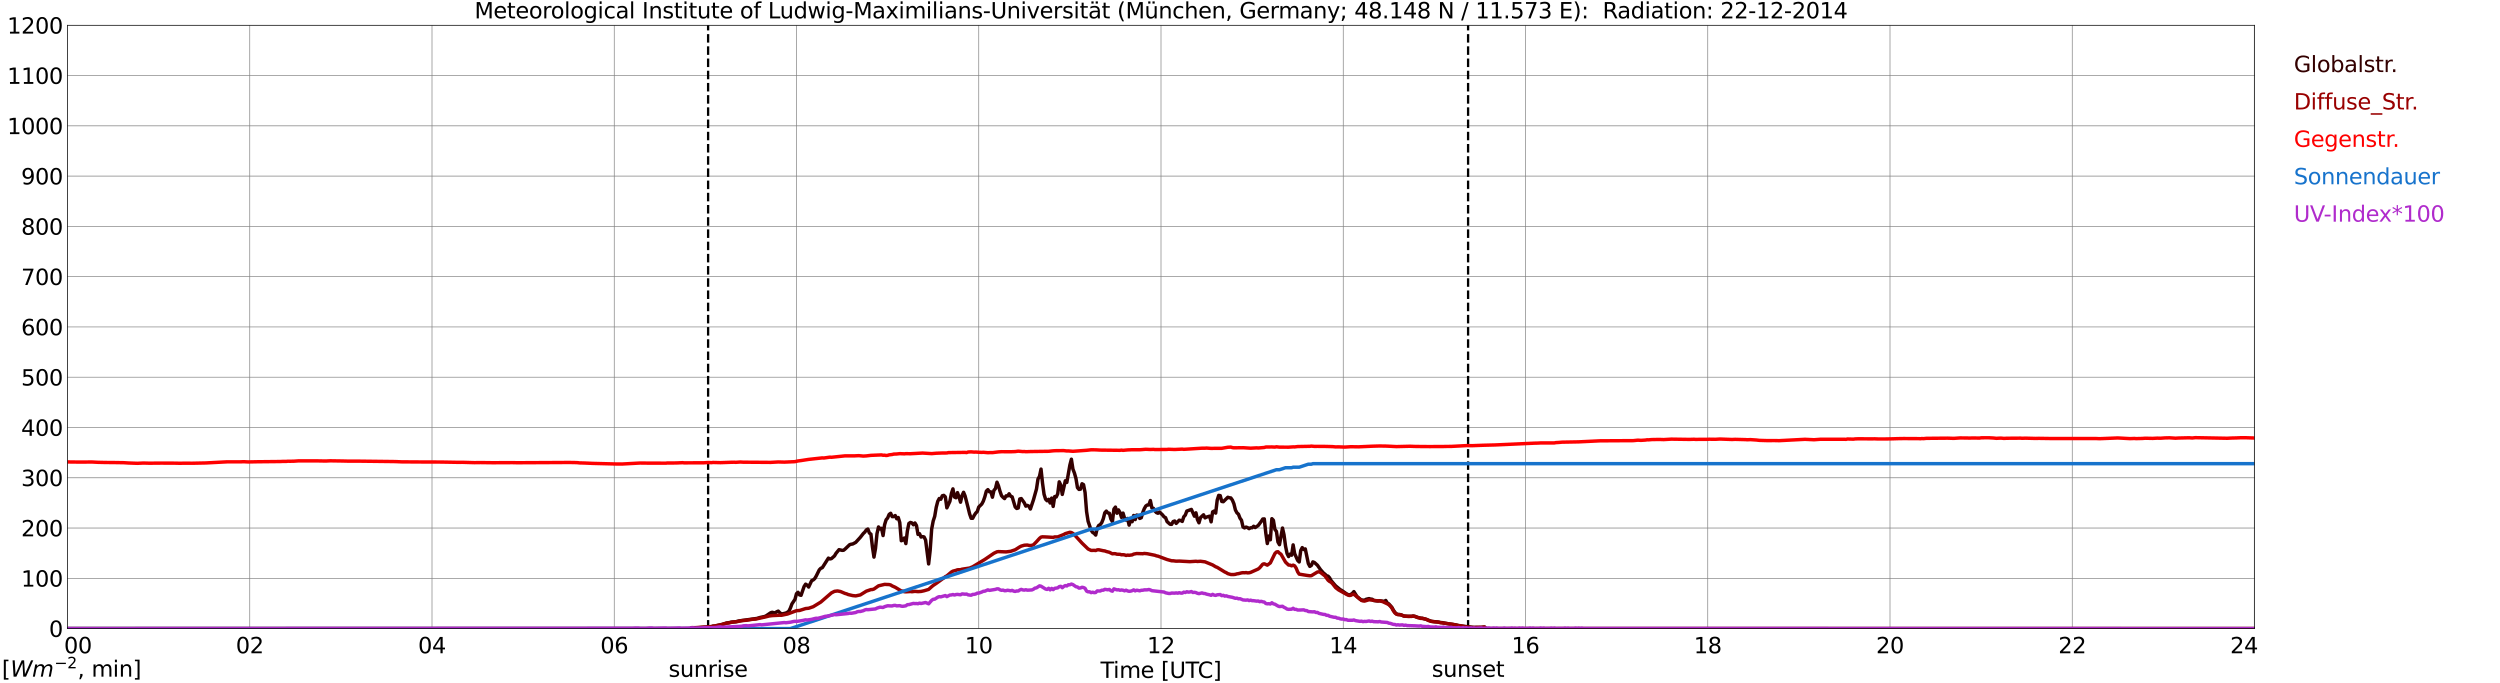 <?xml version="1.0" encoding="utf-8" standalone="no"?>
<!DOCTYPE svg PUBLIC "-//W3C//DTD SVG 1.1//EN"
  "http://www.w3.org/Graphics/SVG/1.1/DTD/svg11.dtd">
<svg xmlns:xlink="http://www.w3.org/1999/xlink" width="1085.4pt" height="296.64pt" viewBox="0 0 1085.4 296.64" xmlns="http://www.w3.org/2000/svg" version="1.1">
 <defs>
  <style type="text/css">*{stroke-linejoin: round; stroke-linecap: butt}</style>
 </defs>
 <g id="figure_1">
  <g id="patch_1">
   <path d="M 0 296.64 
L 1085.4 296.64 
L 1085.4 0 
L 0 0 
z
" style="fill: #ffffff"/>
  </g>
  <g id="axes_1">
   <g id="patch_2">
    <path d="M 29.306 272.909 
L 978.814 272.909 
L 978.814 10.976 
L 29.306 10.976 
z
" style="fill: #ffffff"/>
   </g>
   <g id="patch_3">
    <path d="M 978.814 272.909 
L 978.814 272.909 
L 978.814 10.976 
L 978.814 10.976 
z
" clip-path="url(#p93a6ef315e)" style="fill: #d3d3d3; opacity: 0.25; stroke: #d3d3d3; stroke-linejoin: miter"/>
   </g>
   <g id="matplotlib.axis_1">
    <g id="xtick_1">
     <g id="line2d_1">
      <path d="M 29.306 272.909 
L 29.306 10.976 
" clip-path="url(#p93a6ef315e)" style="fill: none; stroke: #808080; stroke-width: 0.3; stroke-linecap: square"/>
     </g>
     <g id="line2d_2"/>
     <g id="text_1">
      <!--    00 -->
      <g transform="translate(18.733 283.627) scale(0.095 -0.095)">
       <defs>
        <path id="DejaVuSans-20" transform="scale(0.016)"/>
        <path id="DejaVuSans-30" d="M 2034 4250 
Q 1547 4250 1301 3770 
Q 1056 3291 1056 2328 
Q 1056 1369 1301 889 
Q 1547 409 2034 409 
Q 2525 409 2770 889 
Q 3016 1369 3016 2328 
Q 3016 3291 2770 3770 
Q 2525 4250 2034 4250 
z
M 2034 4750 
Q 2819 4750 3233 4129 
Q 3647 3509 3647 2328 
Q 3647 1150 3233 529 
Q 2819 -91 2034 -91 
Q 1250 -91 836 529 
Q 422 1150 422 2328 
Q 422 3509 836 4129 
Q 1250 4750 2034 4750 
z
" transform="scale(0.016)"/>
       </defs>
       <use xlink:href="#DejaVuSans-20"/>
       <use xlink:href="#DejaVuSans-20" transform="translate(31.787 0)"/>
       <use xlink:href="#DejaVuSans-20" transform="translate(63.574 0)"/>
       <use xlink:href="#DejaVuSans-30" transform="translate(95.361 0)"/>
       <use xlink:href="#DejaVuSans-30" transform="translate(158.984 0)"/>
      </g>
     </g>
    </g>
    <g id="xtick_2">
     <g id="line2d_3">
      <path d="M 108.431 272.909 
L 108.431 10.976 
" clip-path="url(#p93a6ef315e)" style="fill: none; stroke: #808080; stroke-width: 0.3; stroke-linecap: square"/>
     </g>
     <g id="line2d_4"/>
     <g id="text_2">
      <!-- 02 -->
      <g transform="translate(102.387 283.627) scale(0.095 -0.095)">
       <defs>
        <path id="DejaVuSans-32" d="M 1228 531 
L 3431 531 
L 3431 0 
L 469 0 
L 469 531 
Q 828 903 1448 1529 
Q 2069 2156 2228 2338 
Q 2531 2678 2651 2914 
Q 2772 3150 2772 3378 
Q 2772 3750 2511 3984 
Q 2250 4219 1831 4219 
Q 1534 4219 1204 4116 
Q 875 4013 500 3803 
L 500 4441 
Q 881 4594 1212 4672 
Q 1544 4750 1819 4750 
Q 2544 4750 2975 4387 
Q 3406 4025 3406 3419 
Q 3406 3131 3298 2873 
Q 3191 2616 2906 2266 
Q 2828 2175 2409 1742 
Q 1991 1309 1228 531 
z
" transform="scale(0.016)"/>
       </defs>
       <use xlink:href="#DejaVuSans-30"/>
       <use xlink:href="#DejaVuSans-32" transform="translate(63.623 0)"/>
      </g>
     </g>
    </g>
    <g id="xtick_3">
     <g id="line2d_5">
      <path d="M 187.557 272.909 
L 187.557 10.976 
" clip-path="url(#p93a6ef315e)" style="fill: none; stroke: #808080; stroke-width: 0.3; stroke-linecap: square"/>
     </g>
     <g id="line2d_6"/>
     <g id="text_3">
      <!-- 04 -->
      <g transform="translate(181.513 283.627) scale(0.095 -0.095)">
       <defs>
        <path id="DejaVuSans-34" d="M 2419 4116 
L 825 1625 
L 2419 1625 
L 2419 4116 
z
M 2253 4666 
L 3047 4666 
L 3047 1625 
L 3713 1625 
L 3713 1100 
L 3047 1100 
L 3047 0 
L 2419 0 
L 2419 1100 
L 313 1100 
L 313 1709 
L 2253 4666 
z
" transform="scale(0.016)"/>
       </defs>
       <use xlink:href="#DejaVuSans-30"/>
       <use xlink:href="#DejaVuSans-34" transform="translate(63.623 0)"/>
      </g>
     </g>
    </g>
    <g id="xtick_4">
     <g id="line2d_7">
      <path d="M 266.683 272.909 
L 266.683 10.976 
" clip-path="url(#p93a6ef315e)" style="fill: none; stroke: #808080; stroke-width: 0.3; stroke-linecap: square"/>
     </g>
     <g id="line2d_8"/>
     <g id="text_4">
      <!-- 06 -->
      <g transform="translate(260.638 283.627) scale(0.095 -0.095)">
       <defs>
        <path id="DejaVuSans-36" d="M 2113 2584 
Q 1688 2584 1439 2293 
Q 1191 2003 1191 1497 
Q 1191 994 1439 701 
Q 1688 409 2113 409 
Q 2538 409 2786 701 
Q 3034 994 3034 1497 
Q 3034 2003 2786 2293 
Q 2538 2584 2113 2584 
z
M 3366 4563 
L 3366 3988 
Q 3128 4100 2886 4159 
Q 2644 4219 2406 4219 
Q 1781 4219 1451 3797 
Q 1122 3375 1075 2522 
Q 1259 2794 1537 2939 
Q 1816 3084 2150 3084 
Q 2853 3084 3261 2657 
Q 3669 2231 3669 1497 
Q 3669 778 3244 343 
Q 2819 -91 2113 -91 
Q 1303 -91 875 529 
Q 447 1150 447 2328 
Q 447 3434 972 4092 
Q 1497 4750 2381 4750 
Q 2619 4750 2861 4703 
Q 3103 4656 3366 4563 
z
" transform="scale(0.016)"/>
       </defs>
       <use xlink:href="#DejaVuSans-30"/>
       <use xlink:href="#DejaVuSans-36" transform="translate(63.623 0)"/>
      </g>
     </g>
    </g>
    <g id="xtick_5">
     <g id="line2d_9">
      <path d="M 345.808 272.909 
L 345.808 10.976 
" clip-path="url(#p93a6ef315e)" style="fill: none; stroke: #808080; stroke-width: 0.3; stroke-linecap: square"/>
     </g>
     <g id="line2d_10"/>
     <g id="text_5">
      <!-- 08 -->
      <g transform="translate(339.764 283.627) scale(0.095 -0.095)">
       <defs>
        <path id="DejaVuSans-38" d="M 2034 2216 
Q 1584 2216 1326 1975 
Q 1069 1734 1069 1313 
Q 1069 891 1326 650 
Q 1584 409 2034 409 
Q 2484 409 2743 651 
Q 3003 894 3003 1313 
Q 3003 1734 2745 1975 
Q 2488 2216 2034 2216 
z
M 1403 2484 
Q 997 2584 770 2862 
Q 544 3141 544 3541 
Q 544 4100 942 4425 
Q 1341 4750 2034 4750 
Q 2731 4750 3128 4425 
Q 3525 4100 3525 3541 
Q 3525 3141 3298 2862 
Q 3072 2584 2669 2484 
Q 3125 2378 3379 2068 
Q 3634 1759 3634 1313 
Q 3634 634 3220 271 
Q 2806 -91 2034 -91 
Q 1263 -91 848 271 
Q 434 634 434 1313 
Q 434 1759 690 2068 
Q 947 2378 1403 2484 
z
M 1172 3481 
Q 1172 3119 1398 2916 
Q 1625 2713 2034 2713 
Q 2441 2713 2670 2916 
Q 2900 3119 2900 3481 
Q 2900 3844 2670 4047 
Q 2441 4250 2034 4250 
Q 1625 4250 1398 4047 
Q 1172 3844 1172 3481 
z
" transform="scale(0.016)"/>
       </defs>
       <use xlink:href="#DejaVuSans-30"/>
       <use xlink:href="#DejaVuSans-38" transform="translate(63.623 0)"/>
      </g>
     </g>
    </g>
    <g id="xtick_6">
     <g id="line2d_11">
      <path d="M 424.934 272.909 
L 424.934 10.976 
" clip-path="url(#p93a6ef315e)" style="fill: none; stroke: #808080; stroke-width: 0.3; stroke-linecap: square"/>
     </g>
     <g id="line2d_12"/>
     <g id="text_6">
      <!-- 10 -->
      <g transform="translate(418.89 283.627) scale(0.095 -0.095)">
       <defs>
        <path id="DejaVuSans-31" d="M 794 531 
L 1825 531 
L 1825 4091 
L 703 3866 
L 703 4441 
L 1819 4666 
L 2450 4666 
L 2450 531 
L 3481 531 
L 3481 0 
L 794 0 
L 794 531 
z
" transform="scale(0.016)"/>
       </defs>
       <use xlink:href="#DejaVuSans-31"/>
       <use xlink:href="#DejaVuSans-30" transform="translate(63.623 0)"/>
      </g>
     </g>
    </g>
    <g id="xtick_7">
     <g id="line2d_13">
      <path d="M 504.06 272.909 
L 504.06 10.976 
" clip-path="url(#p93a6ef315e)" style="fill: none; stroke: #808080; stroke-width: 0.3; stroke-linecap: square"/>
     </g>
     <g id="line2d_14"/>
     <g id="text_7">
      <!-- 12 -->
      <g transform="translate(498.015 283.627) scale(0.095 -0.095)">
       <use xlink:href="#DejaVuSans-31"/>
       <use xlink:href="#DejaVuSans-32" transform="translate(63.623 0)"/>
      </g>
     </g>
    </g>
    <g id="xtick_8">
     <g id="line2d_15">
      <path d="M 583.185 272.909 
L 583.185 10.976 
" clip-path="url(#p93a6ef315e)" style="fill: none; stroke: #808080; stroke-width: 0.3; stroke-linecap: square"/>
     </g>
     <g id="line2d_16"/>
     <g id="text_8">
      <!-- 14 -->
      <g transform="translate(577.141 283.627) scale(0.095 -0.095)">
       <use xlink:href="#DejaVuSans-31"/>
       <use xlink:href="#DejaVuSans-34" transform="translate(63.623 0)"/>
      </g>
     </g>
    </g>
    <g id="xtick_9">
     <g id="line2d_17">
      <path d="M 662.311 272.909 
L 662.311 10.976 
" clip-path="url(#p93a6ef315e)" style="fill: none; stroke: #808080; stroke-width: 0.3; stroke-linecap: square"/>
     </g>
     <g id="line2d_18"/>
     <g id="text_9">
      <!-- 16 -->
      <g transform="translate(656.267 283.627) scale(0.095 -0.095)">
       <use xlink:href="#DejaVuSans-31"/>
       <use xlink:href="#DejaVuSans-36" transform="translate(63.623 0)"/>
      </g>
     </g>
    </g>
    <g id="xtick_10">
     <g id="line2d_19">
      <path d="M 741.437 272.909 
L 741.437 10.976 
" clip-path="url(#p93a6ef315e)" style="fill: none; stroke: #808080; stroke-width: 0.3; stroke-linecap: square"/>
     </g>
     <g id="line2d_20"/>
     <g id="text_10">
      <!-- 18 -->
      <g transform="translate(735.392 283.627) scale(0.095 -0.095)">
       <use xlink:href="#DejaVuSans-31"/>
       <use xlink:href="#DejaVuSans-38" transform="translate(63.623 0)"/>
      </g>
     </g>
    </g>
    <g id="xtick_11">
     <g id="line2d_21">
      <path d="M 820.562 272.909 
L 820.562 10.976 
" clip-path="url(#p93a6ef315e)" style="fill: none; stroke: #808080; stroke-width: 0.3; stroke-linecap: square"/>
     </g>
     <g id="line2d_22"/>
     <g id="text_11">
      <!-- 20 -->
      <g transform="translate(814.518 283.627) scale(0.095 -0.095)">
       <use xlink:href="#DejaVuSans-32"/>
       <use xlink:href="#DejaVuSans-30" transform="translate(63.623 0)"/>
      </g>
     </g>
    </g>
    <g id="xtick_12">
     <g id="line2d_23">
      <path d="M 899.688 272.909 
L 899.688 10.976 
" clip-path="url(#p93a6ef315e)" style="fill: none; stroke: #808080; stroke-width: 0.3; stroke-linecap: square"/>
     </g>
     <g id="line2d_24"/>
     <g id="text_12">
      <!-- 22 -->
      <g transform="translate(893.644 283.627) scale(0.095 -0.095)">
       <use xlink:href="#DejaVuSans-32"/>
       <use xlink:href="#DejaVuSans-32" transform="translate(63.623 0)"/>
      </g>
     </g>
    </g>
    <g id="xtick_13">
     <g id="line2d_25">
      <path d="M 978.814 272.909 
L 978.814 10.976 
" clip-path="url(#p93a6ef315e)" style="fill: none; stroke: #808080; stroke-width: 0.3; stroke-linecap: square"/>
     </g>
     <g id="line2d_26"/>
     <g id="text_13">
      <!-- 24    -->
      <g transform="translate(968.241 283.627) scale(0.095 -0.095)">
       <use xlink:href="#DejaVuSans-32"/>
       <use xlink:href="#DejaVuSans-34" transform="translate(63.623 0)"/>
       <use xlink:href="#DejaVuSans-20" transform="translate(127.246 0)"/>
       <use xlink:href="#DejaVuSans-20" transform="translate(159.033 0)"/>
       <use xlink:href="#DejaVuSans-20" transform="translate(190.82 0)"/>
      </g>
     </g>
    </g>
    <g id="text_14">
     <!-- Time [UTC] -->
     <g transform="translate(477.806 294.322) scale(0.095 -0.095)">
      <defs>
       <path id="DejaVuSans-54" d="M -19 4666 
L 3928 4666 
L 3928 4134 
L 2272 4134 
L 2272 0 
L 1638 0 
L 1638 4134 
L -19 4134 
L -19 4666 
z
" transform="scale(0.016)"/>
       <path id="DejaVuSans-69" d="M 603 3500 
L 1178 3500 
L 1178 0 
L 603 0 
L 603 3500 
z
M 603 4863 
L 1178 4863 
L 1178 4134 
L 603 4134 
L 603 4863 
z
" transform="scale(0.016)"/>
       <path id="DejaVuSans-6d" d="M 3328 2828 
Q 3544 3216 3844 3400 
Q 4144 3584 4550 3584 
Q 5097 3584 5394 3201 
Q 5691 2819 5691 2113 
L 5691 0 
L 5113 0 
L 5113 2094 
Q 5113 2597 4934 2840 
Q 4756 3084 4391 3084 
Q 3944 3084 3684 2787 
Q 3425 2491 3425 1978 
L 3425 0 
L 2847 0 
L 2847 2094 
Q 2847 2600 2669 2842 
Q 2491 3084 2119 3084 
Q 1678 3084 1418 2786 
Q 1159 2488 1159 1978 
L 1159 0 
L 581 0 
L 581 3500 
L 1159 3500 
L 1159 2956 
Q 1356 3278 1631 3431 
Q 1906 3584 2284 3584 
Q 2666 3584 2933 3390 
Q 3200 3197 3328 2828 
z
" transform="scale(0.016)"/>
       <path id="DejaVuSans-65" d="M 3597 1894 
L 3597 1613 
L 953 1613 
Q 991 1019 1311 708 
Q 1631 397 2203 397 
Q 2534 397 2845 478 
Q 3156 559 3463 722 
L 3463 178 
Q 3153 47 2828 -22 
Q 2503 -91 2169 -91 
Q 1331 -91 842 396 
Q 353 884 353 1716 
Q 353 2575 817 3079 
Q 1281 3584 2069 3584 
Q 2775 3584 3186 3129 
Q 3597 2675 3597 1894 
z
M 3022 2063 
Q 3016 2534 2758 2815 
Q 2500 3097 2075 3097 
Q 1594 3097 1305 2825 
Q 1016 2553 972 2059 
L 3022 2063 
z
" transform="scale(0.016)"/>
       <path id="DejaVuSans-5b" d="M 550 4863 
L 1875 4863 
L 1875 4416 
L 1125 4416 
L 1125 -397 
L 1875 -397 
L 1875 -844 
L 550 -844 
L 550 4863 
z
" transform="scale(0.016)"/>
       <path id="DejaVuSans-55" d="M 556 4666 
L 1191 4666 
L 1191 1831 
Q 1191 1081 1462 751 
Q 1734 422 2344 422 
Q 2950 422 3222 751 
Q 3494 1081 3494 1831 
L 3494 4666 
L 4128 4666 
L 4128 1753 
Q 4128 841 3676 375 
Q 3225 -91 2344 -91 
Q 1459 -91 1007 375 
Q 556 841 556 1753 
L 556 4666 
z
" transform="scale(0.016)"/>
       <path id="DejaVuSans-43" d="M 4122 4306 
L 4122 3641 
Q 3803 3938 3442 4084 
Q 3081 4231 2675 4231 
Q 1875 4231 1450 3742 
Q 1025 3253 1025 2328 
Q 1025 1406 1450 917 
Q 1875 428 2675 428 
Q 3081 428 3442 575 
Q 3803 722 4122 1019 
L 4122 359 
Q 3791 134 3420 21 
Q 3050 -91 2638 -91 
Q 1578 -91 968 557 
Q 359 1206 359 2328 
Q 359 3453 968 4101 
Q 1578 4750 2638 4750 
Q 3056 4750 3426 4639 
Q 3797 4528 4122 4306 
z
" transform="scale(0.016)"/>
       <path id="DejaVuSans-5d" d="M 1947 4863 
L 1947 -844 
L 622 -844 
L 622 -397 
L 1369 -397 
L 1369 4416 
L 622 4416 
L 622 4863 
L 1947 4863 
z
" transform="scale(0.016)"/>
      </defs>
      <use xlink:href="#DejaVuSans-54"/>
      <use xlink:href="#DejaVuSans-69" transform="translate(57.959 0)"/>
      <use xlink:href="#DejaVuSans-6d" transform="translate(85.742 0)"/>
      <use xlink:href="#DejaVuSans-65" transform="translate(183.154 0)"/>
      <use xlink:href="#DejaVuSans-20" transform="translate(244.678 0)"/>
      <use xlink:href="#DejaVuSans-5b" transform="translate(276.465 0)"/>
      <use xlink:href="#DejaVuSans-55" transform="translate(315.479 0)"/>
      <use xlink:href="#DejaVuSans-54" transform="translate(388.672 0)"/>
      <use xlink:href="#DejaVuSans-43" transform="translate(443.881 0)"/>
      <use xlink:href="#DejaVuSans-5d" transform="translate(513.705 0)"/>
     </g>
    </g>
   </g>
   <g id="matplotlib.axis_2">
    <g id="ytick_1">
     <g id="line2d_27">
      <path d="M 29.306 272.909 
L 978.814 272.909 
" clip-path="url(#p93a6ef315e)" style="fill: none; stroke: #808080; stroke-width: 0.3; stroke-linecap: square"/>
     </g>
     <g id="line2d_28"/>
     <g id="text_15">
      <!-- 0 -->
      <g transform="translate(21.261 276.518) scale(0.095 -0.095)">
       <use xlink:href="#DejaVuSans-30"/>
      </g>
     </g>
    </g>
    <g id="ytick_2">
     <g id="line2d_29">
      <path d="M 29.306 251.081 
L 978.814 251.081 
" clip-path="url(#p93a6ef315e)" style="fill: none; stroke: #808080; stroke-width: 0.3; stroke-linecap: square"/>
     </g>
     <g id="line2d_30"/>
     <g id="text_16">
      <!-- 100 -->
      <g transform="translate(9.173 254.69) scale(0.095 -0.095)">
       <use xlink:href="#DejaVuSans-31"/>
       <use xlink:href="#DejaVuSans-30" transform="translate(63.623 0)"/>
       <use xlink:href="#DejaVuSans-30" transform="translate(127.246 0)"/>
      </g>
     </g>
    </g>
    <g id="ytick_3">
     <g id="line2d_31">
      <path d="M 29.306 229.253 
L 978.814 229.253 
" clip-path="url(#p93a6ef315e)" style="fill: none; stroke: #808080; stroke-width: 0.3; stroke-linecap: square"/>
     </g>
     <g id="line2d_32"/>
     <g id="text_17">
      <!-- 200 -->
      <g transform="translate(9.173 232.863) scale(0.095 -0.095)">
       <use xlink:href="#DejaVuSans-32"/>
       <use xlink:href="#DejaVuSans-30" transform="translate(63.623 0)"/>
       <use xlink:href="#DejaVuSans-30" transform="translate(127.246 0)"/>
      </g>
     </g>
    </g>
    <g id="ytick_4">
     <g id="line2d_33">
      <path d="M 29.306 207.426 
L 978.814 207.426 
" clip-path="url(#p93a6ef315e)" style="fill: none; stroke: #808080; stroke-width: 0.3; stroke-linecap: square"/>
     </g>
     <g id="line2d_34"/>
     <g id="text_18">
      <!-- 300 -->
      <g transform="translate(9.173 211.035) scale(0.095 -0.095)">
       <defs>
        <path id="DejaVuSans-33" d="M 2597 2516 
Q 3050 2419 3304 2112 
Q 3559 1806 3559 1356 
Q 3559 666 3084 287 
Q 2609 -91 1734 -91 
Q 1441 -91 1130 -33 
Q 819 25 488 141 
L 488 750 
Q 750 597 1062 519 
Q 1375 441 1716 441 
Q 2309 441 2620 675 
Q 2931 909 2931 1356 
Q 2931 1769 2642 2001 
Q 2353 2234 1838 2234 
L 1294 2234 
L 1294 2753 
L 1863 2753 
Q 2328 2753 2575 2939 
Q 2822 3125 2822 3475 
Q 2822 3834 2567 4026 
Q 2313 4219 1838 4219 
Q 1578 4219 1281 4162 
Q 984 4106 628 3988 
L 628 4550 
Q 988 4650 1302 4700 
Q 1616 4750 1894 4750 
Q 2613 4750 3031 4423 
Q 3450 4097 3450 3541 
Q 3450 3153 3228 2886 
Q 3006 2619 2597 2516 
z
" transform="scale(0.016)"/>
       </defs>
       <use xlink:href="#DejaVuSans-33"/>
       <use xlink:href="#DejaVuSans-30" transform="translate(63.623 0)"/>
       <use xlink:href="#DejaVuSans-30" transform="translate(127.246 0)"/>
      </g>
     </g>
    </g>
    <g id="ytick_5">
     <g id="line2d_35">
      <path d="M 29.306 185.598 
L 978.814 185.598 
" clip-path="url(#p93a6ef315e)" style="fill: none; stroke: #808080; stroke-width: 0.3; stroke-linecap: square"/>
     </g>
     <g id="line2d_36"/>
     <g id="text_19">
      <!-- 400 -->
      <g transform="translate(9.173 189.207) scale(0.095 -0.095)">
       <use xlink:href="#DejaVuSans-34"/>
       <use xlink:href="#DejaVuSans-30" transform="translate(63.623 0)"/>
       <use xlink:href="#DejaVuSans-30" transform="translate(127.246 0)"/>
      </g>
     </g>
    </g>
    <g id="ytick_6">
     <g id="line2d_37">
      <path d="M 29.306 163.77 
L 978.814 163.77 
" clip-path="url(#p93a6ef315e)" style="fill: none; stroke: #808080; stroke-width: 0.3; stroke-linecap: square"/>
     </g>
     <g id="line2d_38"/>
     <g id="text_20">
      <!-- 500 -->
      <g transform="translate(9.173 167.379) scale(0.095 -0.095)">
       <defs>
        <path id="DejaVuSans-35" d="M 691 4666 
L 3169 4666 
L 3169 4134 
L 1269 4134 
L 1269 2991 
Q 1406 3038 1543 3061 
Q 1681 3084 1819 3084 
Q 2600 3084 3056 2656 
Q 3513 2228 3513 1497 
Q 3513 744 3044 326 
Q 2575 -91 1722 -91 
Q 1428 -91 1123 -41 
Q 819 9 494 109 
L 494 744 
Q 775 591 1075 516 
Q 1375 441 1709 441 
Q 2250 441 2565 725 
Q 2881 1009 2881 1497 
Q 2881 1984 2565 2268 
Q 2250 2553 1709 2553 
Q 1456 2553 1204 2497 
Q 953 2441 691 2322 
L 691 4666 
z
" transform="scale(0.016)"/>
       </defs>
       <use xlink:href="#DejaVuSans-35"/>
       <use xlink:href="#DejaVuSans-30" transform="translate(63.623 0)"/>
       <use xlink:href="#DejaVuSans-30" transform="translate(127.246 0)"/>
      </g>
     </g>
    </g>
    <g id="ytick_7">
     <g id="line2d_39">
      <path d="M 29.306 141.942 
L 978.814 141.942 
" clip-path="url(#p93a6ef315e)" style="fill: none; stroke: #808080; stroke-width: 0.3; stroke-linecap: square"/>
     </g>
     <g id="line2d_40"/>
     <g id="text_21">
      <!-- 600 -->
      <g transform="translate(9.173 145.551) scale(0.095 -0.095)">
       <use xlink:href="#DejaVuSans-36"/>
       <use xlink:href="#DejaVuSans-30" transform="translate(63.623 0)"/>
       <use xlink:href="#DejaVuSans-30" transform="translate(127.246 0)"/>
      </g>
     </g>
    </g>
    <g id="ytick_8">
     <g id="line2d_41">
      <path d="M 29.306 120.114 
L 978.814 120.114 
" clip-path="url(#p93a6ef315e)" style="fill: none; stroke: #808080; stroke-width: 0.3; stroke-linecap: square"/>
     </g>
     <g id="line2d_42"/>
     <g id="text_22">
      <!-- 700 -->
      <g transform="translate(9.173 123.724) scale(0.095 -0.095)">
       <defs>
        <path id="DejaVuSans-37" d="M 525 4666 
L 3525 4666 
L 3525 4397 
L 1831 0 
L 1172 0 
L 2766 4134 
L 525 4134 
L 525 4666 
z
" transform="scale(0.016)"/>
       </defs>
       <use xlink:href="#DejaVuSans-37"/>
       <use xlink:href="#DejaVuSans-30" transform="translate(63.623 0)"/>
       <use xlink:href="#DejaVuSans-30" transform="translate(127.246 0)"/>
      </g>
     </g>
    </g>
    <g id="ytick_9">
     <g id="line2d_43">
      <path d="M 29.306 98.287 
L 978.814 98.287 
" clip-path="url(#p93a6ef315e)" style="fill: none; stroke: #808080; stroke-width: 0.3; stroke-linecap: square"/>
     </g>
     <g id="line2d_44"/>
     <g id="text_23">
      <!-- 800 -->
      <g transform="translate(9.173 101.896) scale(0.095 -0.095)">
       <use xlink:href="#DejaVuSans-38"/>
       <use xlink:href="#DejaVuSans-30" transform="translate(63.623 0)"/>
       <use xlink:href="#DejaVuSans-30" transform="translate(127.246 0)"/>
      </g>
     </g>
    </g>
    <g id="ytick_10">
     <g id="line2d_45">
      <path d="M 29.306 76.459 
L 978.814 76.459 
" clip-path="url(#p93a6ef315e)" style="fill: none; stroke: #808080; stroke-width: 0.3; stroke-linecap: square"/>
     </g>
     <g id="line2d_46"/>
     <g id="text_24">
      <!-- 900 -->
      <g transform="translate(9.173 80.068) scale(0.095 -0.095)">
       <defs>
        <path id="DejaVuSans-39" d="M 703 97 
L 703 672 
Q 941 559 1184 500 
Q 1428 441 1663 441 
Q 2288 441 2617 861 
Q 2947 1281 2994 2138 
Q 2813 1869 2534 1725 
Q 2256 1581 1919 1581 
Q 1219 1581 811 2004 
Q 403 2428 403 3163 
Q 403 3881 828 4315 
Q 1253 4750 1959 4750 
Q 2769 4750 3195 4129 
Q 3622 3509 3622 2328 
Q 3622 1225 3098 567 
Q 2575 -91 1691 -91 
Q 1453 -91 1209 -44 
Q 966 3 703 97 
z
M 1959 2075 
Q 2384 2075 2632 2365 
Q 2881 2656 2881 3163 
Q 2881 3666 2632 3958 
Q 2384 4250 1959 4250 
Q 1534 4250 1286 3958 
Q 1038 3666 1038 3163 
Q 1038 2656 1286 2365 
Q 1534 2075 1959 2075 
z
" transform="scale(0.016)"/>
       </defs>
       <use xlink:href="#DejaVuSans-39"/>
       <use xlink:href="#DejaVuSans-30" transform="translate(63.623 0)"/>
       <use xlink:href="#DejaVuSans-30" transform="translate(127.246 0)"/>
      </g>
     </g>
    </g>
    <g id="ytick_11">
     <g id="line2d_47">
      <path d="M 29.306 54.631 
L 978.814 54.631 
" clip-path="url(#p93a6ef315e)" style="fill: none; stroke: #808080; stroke-width: 0.3; stroke-linecap: square"/>
     </g>
     <g id="line2d_48"/>
     <g id="text_25">
      <!-- 1000 -->
      <g transform="translate(3.128 58.24) scale(0.095 -0.095)">
       <use xlink:href="#DejaVuSans-31"/>
       <use xlink:href="#DejaVuSans-30" transform="translate(63.623 0)"/>
       <use xlink:href="#DejaVuSans-30" transform="translate(127.246 0)"/>
       <use xlink:href="#DejaVuSans-30" transform="translate(190.869 0)"/>
      </g>
     </g>
    </g>
    <g id="ytick_12">
     <g id="line2d_49">
      <path d="M 29.306 32.803 
L 978.814 32.803 
" clip-path="url(#p93a6ef315e)" style="fill: none; stroke: #808080; stroke-width: 0.3; stroke-linecap: square"/>
     </g>
     <g id="line2d_50"/>
     <g id="text_26">
      <!-- 1100 -->
      <g transform="translate(3.128 36.413) scale(0.095 -0.095)">
       <use xlink:href="#DejaVuSans-31"/>
       <use xlink:href="#DejaVuSans-31" transform="translate(63.623 0)"/>
       <use xlink:href="#DejaVuSans-30" transform="translate(127.246 0)"/>
       <use xlink:href="#DejaVuSans-30" transform="translate(190.869 0)"/>
      </g>
     </g>
    </g>
    <g id="ytick_13">
     <g id="line2d_51">
      <path d="M 29.306 10.976 
L 978.814 10.976 
" clip-path="url(#p93a6ef315e)" style="fill: none; stroke: #808080; stroke-width: 0.3; stroke-linecap: square"/>
     </g>
     <g id="line2d_52"/>
     <g id="text_27">
      <!-- 1200 -->
      <g transform="translate(3.128 14.585) scale(0.095 -0.095)">
       <use xlink:href="#DejaVuSans-31"/>
       <use xlink:href="#DejaVuSans-32" transform="translate(63.623 0)"/>
       <use xlink:href="#DejaVuSans-30" transform="translate(127.246 0)"/>
       <use xlink:href="#DejaVuSans-30" transform="translate(190.869 0)"/>
      </g>
     </g>
    </g>
   </g>
   <g id="line2d_53">
    <path d="M 307.432 272.909 
L 307.432 10.976 
" clip-path="url(#p93a6ef315e)" style="fill: none; stroke-dasharray: 3.7,1.6; stroke-dashoffset: 0; stroke: #000000"/>
   </g>
   <g id="line2d_54">
    <path d="M 637.386 272.909 
L 637.386 10.976 
" clip-path="url(#p93a6ef315e)" style="fill: none; stroke-dasharray: 3.7,1.6; stroke-dashoffset: 0; stroke: #000000"/>
   </g>
   <g id="line2d_55">
    <path d="M 29.306 272.909 
L 299.652 272.909 
L 300.311 272.614 
L 302.949 272.553 
L 308.883 272.11 
L 309.543 271.813 
L 310.202 271.844 
L 314.158 270.925 
L 315.477 270.482 
L 316.796 270.274 
L 317.455 270.095 
L 319.433 269.947 
L 320.752 269.593 
L 328.665 268.497 
L 329.983 268.083 
L 331.961 267.668 
L 332.621 267.371 
L 334.599 266.037 
L 335.258 265.83 
L 335.918 266.009 
L 336.577 266.068 
L 337.236 265.594 
L 337.896 265.328 
L 338.555 266.009 
L 339.215 266.511 
L 339.874 266.483 
L 341.193 266.157 
L 341.852 265.83 
L 342.512 265.328 
L 343.171 263.966 
L 343.83 262.187 
L 345.149 260.203 
L 345.808 257.745 
L 346.468 257.154 
L 347.127 258.278 
L 347.787 258.457 
L 349.105 254.635 
L 349.765 253.628 
L 350.424 254.043 
L 351.083 254.873 
L 352.402 252.089 
L 353.062 251.793 
L 353.721 251.201 
L 354.38 250.075 
L 355.699 247.41 
L 356.359 246.729 
L 357.018 246.462 
L 359.655 242.315 
L 360.315 242.671 
L 360.974 242.522 
L 362.293 241.368 
L 362.952 240.241 
L 364.271 238.641 
L 365.59 238.938 
L 366.249 238.91 
L 366.909 238.375 
L 368.887 236.48 
L 369.546 236.273 
L 370.206 236.184 
L 371.524 235.474 
L 373.502 233.311 
L 374.821 231.624 
L 375.481 231.002 
L 376.14 230.054 
L 376.799 229.699 
L 377.459 231.445 
L 378.118 231.89 
L 378.777 237.458 
L 379.437 241.87 
L 380.096 238.198 
L 380.756 231.683 
L 381.415 228.78 
L 382.074 229.668 
L 382.734 229.373 
L 383.393 232.512 
L 384.053 227.802 
L 384.712 225.669 
L 385.371 224.901 
L 386.031 223.331 
L 386.69 222.856 
L 387.349 224.307 
L 388.009 224.279 
L 388.668 223.833 
L 389.328 225.226 
L 389.987 224.693 
L 390.646 226.885 
L 391.306 234.763 
L 391.965 234.496 
L 392.624 233.577 
L 393.284 236.007 
L 393.943 230.556 
L 394.603 227.269 
L 395.262 226.826 
L 395.921 227.033 
L 396.581 227.832 
L 397.24 227.062 
L 397.899 228.188 
L 398.559 232.008 
L 399.218 231.711 
L 399.878 233.163 
L 400.537 232.955 
L 401.196 233.134 
L 401.856 234.466 
L 403.175 244.832 
L 403.834 239.028 
L 404.493 229.699 
L 405.153 226.204 
L 405.812 224.189 
L 406.471 220.249 
L 407.131 217.674 
L 407.79 216.429 
L 408.45 216.755 
L 409.109 215.244 
L 409.768 215.067 
L 410.428 215.718 
L 411.087 220.487 
L 412.406 217.643 
L 413.065 214.207 
L 413.725 212.254 
L 414.384 215.779 
L 415.043 216.104 
L 415.703 213.882 
L 416.362 215.779 
L 417.022 218.029 
L 417.681 215.157 
L 418.34 213.734 
L 419 215.334 
L 420.318 220.457 
L 420.978 223.152 
L 421.637 225.019 
L 422.297 225.019 
L 422.956 223.775 
L 423.615 222.768 
L 424.275 222.116 
L 424.934 220.131 
L 426.253 218.828 
L 426.912 217.584 
L 427.572 215.69 
L 428.231 213.232 
L 428.89 212.579 
L 429.55 213.498 
L 430.209 213.557 
L 430.869 215.866 
L 431.528 212.904 
L 432.187 212.105 
L 432.847 209.351 
L 433.506 210.951 
L 434.165 213.319 
L 434.825 215.216 
L 435.484 215.925 
L 436.144 216.46 
L 436.803 215.275 
L 437.462 215.334 
L 438.122 214.386 
L 438.781 215.423 
L 439.44 215.718 
L 440.759 220.103 
L 441.419 220.754 
L 442.078 220.546 
L 442.737 216.637 
L 443.397 216.46 
L 444.716 218.324 
L 445.375 219.747 
L 446.034 219.422 
L 446.694 219.747 
L 447.353 220.991 
L 448.672 217.052 
L 449.991 212.343 
L 450.65 207.989 
L 451.309 206.803 
L 451.969 203.665 
L 452.628 209.824 
L 453.287 214.594 
L 453.947 216.726 
L 454.606 217.407 
L 455.266 216.785 
L 455.925 218.385 
L 456.584 216.253 
L 457.244 219.865 
L 457.903 215.6 
L 458.563 215.779 
L 459.222 214.356 
L 459.881 209.202 
L 460.541 210.595 
L 461.2 214.653 
L 462.519 208.729 
L 463.178 209.44 
L 464.497 201.918 
L 465.156 199.371 
L 465.816 203.665 
L 466.475 205.382 
L 467.134 207.722 
L 467.794 211.721 
L 468.453 212.49 
L 469.113 212.372 
L 469.772 210.032 
L 470.431 210.418 
L 471.091 213.823 
L 471.75 222.116 
L 472.409 226.322 
L 473.728 230.201 
L 474.388 231.15 
L 475.047 231.565 
L 475.706 232.305 
L 476.366 229.343 
L 477.025 228.129 
L 477.685 227.773 
L 478.344 226.885 
L 479.003 225.226 
L 479.663 222.62 
L 480.322 221.908 
L 480.981 222.709 
L 481.641 222.827 
L 482.3 225.316 
L 482.96 226.499 
L 483.619 221.02 
L 484.278 220.162 
L 484.938 222.827 
L 485.597 221.376 
L 486.256 222.502 
L 486.916 224.635 
L 487.575 222.768 
L 488.235 224.96 
L 488.894 225.789 
L 489.553 225.108 
L 490.213 227.981 
L 490.872 225.7 
L 491.532 226.499 
L 492.191 223.805 
L 492.85 225.582 
L 493.51 223.626 
L 494.169 223.805 
L 494.828 225.078 
L 495.488 224.781 
L 496.147 222.53 
L 496.807 220.843 
L 497.466 219.688 
L 498.125 219.243 
L 498.785 219.215 
L 499.444 217.318 
L 500.103 220.518 
L 500.763 220.695 
L 501.422 221.849 
L 502.082 222.561 
L 502.741 222.827 
L 503.4 222.295 
L 504.719 223.539 
L 505.379 224.397 
L 506.038 224.752 
L 506.697 226.47 
L 508.016 227.625 
L 508.675 227.655 
L 509.335 226.44 
L 509.994 226.204 
L 510.654 227.241 
L 511.972 225.848 
L 512.632 225.997 
L 513.291 226.381 
L 513.95 224.366 
L 514.61 223.626 
L 515.269 221.88 
L 517.247 221.168 
L 518.566 224.1 
L 519.226 222.648 
L 519.885 225.582 
L 520.544 226.972 
L 521.204 224.722 
L 522.522 223.508 
L 523.182 224.842 
L 523.841 224.486 
L 525.16 224.1 
L 525.819 226.56 
L 526.479 222.236 
L 527.138 221.88 
L 527.797 222.768 
L 528.457 217.141 
L 529.116 215.067 
L 529.776 215.185 
L 530.435 217.704 
L 531.094 217.822 
L 533.073 215.897 
L 533.732 216.104 
L 534.391 216.194 
L 535.051 217.141 
L 535.71 218.71 
L 536.369 221.406 
L 537.029 222.648 
L 537.688 223.242 
L 538.348 224.96 
L 539.007 225.877 
L 539.666 228.78 
L 540.326 229.194 
L 540.985 228.839 
L 541.644 229.076 
L 542.304 229.52 
L 542.963 229.135 
L 543.623 229.135 
L 544.282 228.483 
L 544.941 229.046 
L 546.26 228.158 
L 547.579 226.381 
L 548.238 225.344 
L 548.898 225.285 
L 549.557 231.416 
L 550.216 235.976 
L 550.876 232.72 
L 551.535 234.348 
L 552.195 225.195 
L 552.854 225.877 
L 553.513 229.875 
L 554.173 230.705 
L 554.832 235.326 
L 555.491 236.48 
L 556.81 229.253 
L 557.47 232.215 
L 558.129 237.103 
L 558.788 240.3 
L 559.448 241.634 
L 560.107 240.567 
L 560.766 241.042 
L 561.426 236.57 
L 562.085 240.359 
L 563.404 243.321 
L 564.063 243.974 
L 564.723 239.028 
L 565.382 237.753 
L 566.042 238.582 
L 566.701 238.316 
L 568.02 244.655 
L 568.679 245.899 
L 569.338 245.484 
L 569.998 243.943 
L 570.657 244.21 
L 571.976 245.395 
L 573.295 247.29 
L 574.613 248.8 
L 575.273 249.304 
L 575.932 249.985 
L 576.592 250.134 
L 577.251 250.874 
L 577.91 252.059 
L 579.229 253.628 
L 579.889 254.368 
L 581.867 255.999 
L 582.526 256.352 
L 584.504 257.745 
L 585.164 258.101 
L 585.823 258.308 
L 586.482 258.07 
L 587.142 257.627 
L 587.801 256.857 
L 589.12 258.959 
L 590.439 260.085 
L 591.098 260.469 
L 592.417 260.618 
L 593.076 260.203 
L 594.395 259.878 
L 595.054 260.116 
L 595.714 260.144 
L 596.373 260.707 
L 597.692 260.884 
L 598.351 260.914 
L 599.011 260.825 
L 600.989 261.091 
L 601.648 260.707 
L 602.307 261.803 
L 602.967 262.187 
L 604.286 263.669 
L 604.945 264.883 
L 605.604 265.861 
L 606.264 266.511 
L 606.923 266.749 
L 607.582 266.78 
L 608.242 266.926 
L 609.561 267.461 
L 610.879 267.548 
L 612.858 267.578 
L 613.517 267.43 
L 614.176 267.548 
L 615.495 268.052 
L 616.814 268.377 
L 617.473 268.408 
L 619.451 268.971 
L 621.429 269.77 
L 624.726 270.095 
L 625.386 270.274 
L 626.045 270.303 
L 628.683 270.807 
L 631.98 271.28 
L 633.958 271.726 
L 639.892 272.407 
L 643.189 272.376 
L 644.508 272.228 
L 645.167 272.909 
L 978.154 272.909 
L 978.154 272.909 
" clip-path="url(#p93a6ef315e)" style="fill: none; stroke: #330000; stroke-width: 1.5; stroke-linecap: square"/>
   </g>
   <g id="line2d_56">
    <path d="M 29.306 272.909 
L 299.652 272.909 
L 300.311 272.479 
L 301.63 272.52 
L 308.883 272.016 
L 313.499 271.176 
L 314.158 270.883 
L 315.477 270.547 
L 316.136 270.506 
L 318.114 270.084 
L 320.093 269.875 
L 322.071 269.456 
L 324.049 269.288 
L 326.686 268.868 
L 328.005 268.783 
L 329.983 268.364 
L 332.621 267.777 
L 333.94 267.441 
L 335.258 267.273 
L 338.555 267.105 
L 339.215 267.146 
L 341.193 266.727 
L 341.852 266.601 
L 345.808 265.132 
L 347.127 265.049 
L 349.765 264.208 
L 351.083 264.082 
L 353.062 263.412 
L 356.359 261.397 
L 360.974 257.409 
L 362.293 256.737 
L 363.612 256.569 
L 364.93 256.82 
L 366.909 257.66 
L 367.568 257.828 
L 368.227 258.123 
L 370.206 258.583 
L 371.524 258.71 
L 373.502 258.291 
L 376.14 256.654 
L 378.118 255.981 
L 378.777 255.94 
L 379.437 255.728 
L 381.415 254.344 
L 384.053 253.713 
L 386.031 253.799 
L 386.69 253.967 
L 387.349 254.386 
L 388.668 254.973 
L 391.306 256.569 
L 391.965 256.654 
L 392.624 256.905 
L 393.284 256.946 
L 394.603 256.863 
L 395.262 256.82 
L 395.921 256.905 
L 397.24 256.737 
L 398.559 256.863 
L 399.878 256.778 
L 401.196 256.486 
L 403.175 255.896 
L 404.493 254.722 
L 405.153 254.176 
L 406.471 253.294 
L 409.768 250.902 
L 410.428 250.356 
L 411.087 250.02 
L 413.065 248.342 
L 413.725 247.964 
L 415.043 247.628 
L 415.703 247.377 
L 417.022 247.333 
L 417.681 247.124 
L 420.978 246.619 
L 422.297 246.074 
L 423.615 245.277 
L 427.572 242.885 
L 431.528 240.198 
L 432.847 239.569 
L 433.506 239.484 
L 436.803 239.611 
L 438.781 239.357 
L 440.759 238.687 
L 442.737 237.428 
L 443.397 237.092 
L 444.716 236.714 
L 446.034 236.629 
L 446.694 236.797 
L 447.353 236.841 
L 448.012 236.755 
L 448.672 236.546 
L 449.991 235.204 
L 451.309 233.735 
L 451.969 233.189 
L 452.628 233.062 
L 454.606 233.145 
L 457.244 233.313 
L 457.903 233.104 
L 459.222 233.104 
L 461.859 232.054 
L 462.519 231.676 
L 464.497 231.089 
L 465.156 231.216 
L 465.816 231.593 
L 466.475 232.18 
L 469.772 235.791 
L 472.409 238.351 
L 473.728 238.98 
L 475.047 238.938 
L 475.706 239.023 
L 476.366 238.729 
L 477.025 238.687 
L 479.003 239.106 
L 479.663 239.191 
L 480.322 239.442 
L 481.641 239.779 
L 482.96 240.449 
L 483.619 240.366 
L 484.278 240.407 
L 484.938 240.617 
L 486.256 240.66 
L 486.916 240.87 
L 487.575 240.829 
L 488.235 240.911 
L 488.894 241.163 
L 489.553 240.994 
L 490.213 241.08 
L 491.532 240.911 
L 492.191 240.575 
L 493.51 240.324 
L 496.147 240.407 
L 496.807 240.283 
L 498.125 240.407 
L 501.422 241.08 
L 502.082 241.331 
L 502.741 241.457 
L 506.697 242.926 
L 508.675 243.472 
L 509.335 243.472 
L 510.654 243.64 
L 511.972 243.598 
L 516.588 243.85 
L 519.226 243.681 
L 519.885 243.767 
L 521.204 243.681 
L 523.182 243.935 
L 526.479 245.277 
L 527.797 246.074 
L 528.457 246.327 
L 531.754 248.342 
L 532.413 248.634 
L 533.073 249.055 
L 534.391 249.433 
L 535.71 249.433 
L 536.369 249.348 
L 537.029 249.138 
L 537.688 249.055 
L 539.007 248.719 
L 539.666 248.634 
L 540.326 248.678 
L 540.985 248.593 
L 541.644 248.719 
L 542.304 248.678 
L 542.963 248.51 
L 546.26 247.041 
L 546.919 246.495 
L 548.238 244.941 
L 548.898 244.773 
L 550.216 245.36 
L 551.535 244.395 
L 553.513 240.324 
L 554.173 239.652 
L 554.832 239.525 
L 555.491 240.156 
L 556.151 240.617 
L 558.129 244.059 
L 559.448 245.319 
L 560.107 245.36 
L 560.766 245.655 
L 561.426 245.36 
L 562.085 245.655 
L 562.745 246.663 
L 563.404 248.3 
L 564.063 249.265 
L 567.36 249.811 
L 568.679 249.979 
L 569.338 249.937 
L 571.976 248.342 
L 572.635 248.257 
L 573.295 248.51 
L 575.273 250.062 
L 576.592 251.908 
L 577.251 252.454 
L 577.91 252.79 
L 578.57 253.462 
L 579.889 255.141 
L 581.207 256.149 
L 583.845 257.618 
L 585.164 258.332 
L 585.823 258.542 
L 586.482 258.457 
L 587.142 258.079 
L 587.801 257.996 
L 591.098 260.683 
L 591.757 260.893 
L 592.417 260.976 
L 594.395 260.388 
L 595.714 260.556 
L 598.351 260.893 
L 599.011 260.851 
L 600.329 261.229 
L 602.307 262.152 
L 602.967 262.53 
L 603.626 263.158 
L 604.286 263.957 
L 604.945 265.173 
L 605.604 266.096 
L 606.264 266.642 
L 606.923 266.854 
L 608.242 266.937 
L 609.561 267.482 
L 611.539 267.65 
L 612.858 267.609 
L 613.517 267.524 
L 614.176 267.609 
L 615.495 268.113 
L 616.154 268.238 
L 616.814 268.491 
L 617.473 268.491 
L 618.792 268.742 
L 619.451 268.993 
L 620.111 269.371 
L 621.429 269.75 
L 622.748 269.96 
L 624.067 270.043 
L 625.386 270.337 
L 630.661 271.051 
L 633.298 271.638 
L 633.958 271.638 
L 635.936 272.058 
L 637.255 272.226 
L 639.233 272.435 
L 643.189 272.352 
L 644.508 272.226 
L 645.167 272.909 
L 978.154 272.909 
L 978.154 272.909 
" clip-path="url(#p93a6ef315e)" style="fill: none; stroke: #990000; stroke-width: 1.5; stroke-linecap: square"/>
   </g>
   <g id="line2d_57">
    <path d="M 29.306 200.537 
L 30.625 200.574 
L 35.24 200.622 
L 39.856 200.576 
L 42.493 200.716 
L 45.79 200.792 
L 49.087 200.812 
L 51.725 200.853 
L 53.703 200.884 
L 55.681 201.01 
L 59.637 201.152 
L 62.275 201.034 
L 64.912 201.106 
L 68.209 201.071 
L 70.187 201.058 
L 76.122 201.089 
L 78.1 201.137 
L 80.078 201.095 
L 83.375 201.119 
L 89.309 200.995 
L 98.541 200.513 
L 104.475 200.508 
L 105.794 200.452 
L 107.772 200.554 
L 111.728 200.476 
L 121.619 200.377 
L 122.938 200.316 
L 124.257 200.327 
L 124.916 200.249 
L 126.235 200.255 
L 127.553 200.233 
L 129.532 200.094 
L 137.444 200.087 
L 141.4 200.159 
L 143.379 200.063 
L 148.654 200.144 
L 151.291 200.209 
L 155.907 200.211 
L 170.413 200.382 
L 171.732 200.406 
L 174.37 200.515 
L 182.282 200.569 
L 191.513 200.6 
L 198.767 200.727 
L 200.745 200.713 
L 204.701 200.829 
L 206.02 200.864 
L 208.657 200.827 
L 213.932 200.895 
L 222.504 200.855 
L 224.482 200.901 
L 243.604 200.805 
L 246.901 200.781 
L 249.539 200.825 
L 250.858 200.873 
L 251.517 200.971 
L 253.495 201.019 
L 257.451 201.185 
L 267.342 201.44 
L 268.661 201.44 
L 269.98 201.464 
L 277.892 201.028 
L 281.189 201.067 
L 282.508 201.076 
L 289.102 201.091 
L 289.761 201.002 
L 291.08 201.023 
L 293.717 200.993 
L 296.355 200.875 
L 297.014 200.96 
L 298.992 200.943 
L 302.949 200.938 
L 304.267 200.921 
L 305.586 200.923 
L 307.564 200.801 
L 308.883 200.871 
L 309.543 200.783 
L 312.839 200.866 
L 317.455 200.7 
L 318.774 200.679 
L 319.433 200.727 
L 321.411 200.589 
L 322.73 200.668 
L 327.346 200.694 
L 334.599 200.748 
L 335.918 200.676 
L 337.896 200.563 
L 340.533 200.635 
L 345.149 200.434 
L 346.468 200.126 
L 347.787 199.96 
L 349.105 199.755 
L 351.083 199.45 
L 357.018 198.799 
L 357.677 198.854 
L 360.315 198.478 
L 360.974 198.531 
L 366.909 197.913 
L 370.865 197.924 
L 372.843 197.823 
L 374.821 198.016 
L 376.14 197.935 
L 378.118 197.697 
L 382.734 197.503 
L 383.393 197.662 
L 384.053 197.618 
L 384.712 197.765 
L 385.371 197.69 
L 386.031 197.479 
L 387.349 197.328 
L 388.009 197.151 
L 389.328 197.105 
L 390.646 196.957 
L 391.965 197.011 
L 392.624 197.042 
L 393.284 196.961 
L 395.262 196.992 
L 400.537 196.702 
L 404.493 196.942 
L 406.471 196.774 
L 409.109 196.675 
L 411.087 196.66 
L 411.746 196.503 
L 419 196.409 
L 419.659 196.501 
L 420.318 196.241 
L 421.637 196.18 
L 422.956 196.298 
L 423.615 196.25 
L 424.934 196.361 
L 426.253 196.409 
L 426.912 196.361 
L 428.89 196.54 
L 430.209 196.485 
L 430.869 196.514 
L 433.506 196.193 
L 434.825 196.106 
L 438.781 196.132 
L 440.759 196.058 
L 442.078 195.874 
L 444.056 196.064 
L 444.716 196.029 
L 445.375 196.114 
L 447.353 196.042 
L 455.266 195.935 
L 457.244 195.724 
L 458.563 195.66 
L 461.859 195.636 
L 463.178 195.794 
L 463.838 195.772 
L 465.816 195.938 
L 471.75 195.503 
L 473.728 195.283 
L 475.706 195.305 
L 477.685 195.412 
L 486.256 195.512 
L 486.916 195.42 
L 487.575 195.525 
L 489.553 195.335 
L 491.532 195.252 
L 493.51 195.261 
L 494.828 195.267 
L 497.466 195.058 
L 499.444 195.147 
L 500.763 195.091 
L 501.422 195.182 
L 504.719 195.145 
L 506.697 195.126 
L 507.357 195.051 
L 509.994 195.152 
L 513.291 194.988 
L 513.95 195.084 
L 521.863 194.589 
L 523.182 194.586 
L 523.841 194.534 
L 525.819 194.68 
L 527.797 194.645 
L 530.435 194.643 
L 533.073 194.185 
L 534.391 194.119 
L 535.051 194.34 
L 535.71 194.429 
L 537.688 194.397 
L 539.007 194.401 
L 539.666 194.375 
L 540.985 194.458 
L 542.963 194.582 
L 544.282 194.512 
L 545.601 194.44 
L 546.26 194.501 
L 548.898 194.279 
L 549.557 194.082 
L 552.195 194.049 
L 553.513 194.119 
L 554.173 193.98 
L 555.491 194.13 
L 559.448 194.148 
L 561.426 194.017 
L 562.085 194.036 
L 563.404 193.875 
L 568.679 193.772 
L 569.338 193.678 
L 570.657 193.812 
L 571.976 193.794 
L 575.273 193.818 
L 577.251 193.868 
L 578.57 193.908 
L 579.889 194.03 
L 581.207 194.008 
L 583.845 194.106 
L 586.482 193.945 
L 589.779 194.001 
L 595.714 193.726 
L 598.351 193.648 
L 599.67 193.643 
L 601.648 193.672 
L 603.626 193.757 
L 606.264 193.894 
L 612.198 193.746 
L 614.176 193.822 
L 617.473 193.868 
L 620.77 193.886 
L 624.067 193.87 
L 626.045 193.875 
L 628.023 193.825 
L 630.001 193.816 
L 636.595 193.469 
L 639.233 193.493 
L 643.848 193.314 
L 647.145 193.229 
L 649.123 193.179 
L 666.267 192.404 
L 667.586 192.375 
L 668.905 192.305 
L 674.839 192.301 
L 675.499 192.166 
L 676.817 192.092 
L 678.136 191.971 
L 685.389 191.838 
L 694.621 191.389 
L 697.918 191.369 
L 699.236 191.358 
L 709.127 191.306 
L 711.105 191.103 
L 712.424 191.188 
L 714.402 191.059 
L 715.062 190.946 
L 715.721 190.963 
L 717.04 190.847 
L 720.337 190.786 
L 722.315 190.852 
L 725.612 190.657 
L 733.524 190.773 
L 735.502 190.708 
L 736.162 190.773 
L 737.48 190.751 
L 740.777 190.751 
L 742.096 190.692 
L 744.734 190.729 
L 746.712 190.612 
L 751.987 190.806 
L 753.306 190.743 
L 757.921 190.867 
L 758.581 190.928 
L 759.899 190.863 
L 762.537 191.037 
L 763.856 191.19 
L 767.153 191.288 
L 770.449 191.275 
L 772.428 191.319 
L 783.637 190.732 
L 787.593 190.919 
L 790.231 190.721 
L 793.528 190.716 
L 800.781 190.708 
L 801.44 190.749 
L 802.1 190.596 
L 804.737 190.664 
L 805.397 190.559 
L 806.715 190.511 
L 810.672 190.526 
L 812.65 190.535 
L 813.969 190.518 
L 815.287 190.579 
L 818.584 190.581 
L 821.881 190.511 
L 823.859 190.444 
L 826.497 190.402 
L 833.091 190.439 
L 833.75 190.485 
L 834.409 190.396 
L 835.069 190.444 
L 836.388 190.31 
L 845.619 190.23 
L 848.256 190.319 
L 850.894 190.138 
L 854.191 190.162 
L 854.85 190.206 
L 856.169 190.162 
L 857.488 190.168 
L 859.466 190.195 
L 860.125 190.088 
L 861.444 190.062 
L 863.422 190.059 
L 865.4 190.166 
L 866.719 190.302 
L 868.697 190.206 
L 870.016 190.334 
L 871.335 190.273 
L 877.269 190.227 
L 877.929 190.293 
L 879.247 190.234 
L 883.863 190.352 
L 885.182 190.315 
L 891.116 190.402 
L 910.238 190.404 
L 911.557 190.463 
L 919.469 190.142 
L 924.745 190.433 
L 926.723 190.358 
L 927.382 190.43 
L 928.701 190.391 
L 930.02 190.367 
L 931.338 190.262 
L 934.635 190.33 
L 936.613 190.225 
L 937.932 190.265 
L 939.91 190.125 
L 941.888 190.077 
L 944.526 190.249 
L 945.845 190.171 
L 950.46 190.064 
L 951.779 190.162 
L 953.098 190.016 
L 966.945 190.275 
L 968.923 190.177 
L 970.901 190.131 
L 972.879 190.044 
L 974.857 190.04 
L 978.154 190.147 
L 978.154 190.147 
" clip-path="url(#p93a6ef315e)" style="fill: none; stroke: #ff0000; stroke-width: 1.5; stroke-linecap: square"/>
   </g>
   <g id="line2d_58">
    <path d="M 29.306 272.909 
L 343.171 272.909 
L 473.728 229.69 
L 476.366 229.69 
L 554.173 203.933 
L 555.491 203.933 
L 558.129 203.06 
L 560.766 203.06 
L 561.426 202.842 
L 564.063 202.842 
L 568.02 201.532 
L 569.338 201.532 
L 569.998 201.314 
L 978.154 201.314 
L 978.154 201.314 
" clip-path="url(#p93a6ef315e)" style="fill: none; stroke: #1773cc; stroke-width: 1.5; stroke-linecap: square"/>
   </g>
   <g id="line2d_59">
    <path d="M 29.306 272.909 
L 274.595 272.8 
L 275.914 272.691 
L 277.233 272.712 
L 277.892 272.843 
L 280.53 272.843 
L 281.849 272.691 
L 283.167 272.691 
L 283.827 272.843 
L 287.124 272.734 
L 289.102 272.691 
L 289.761 272.821 
L 293.058 272.734 
L 295.036 272.647 
L 295.696 272.8 
L 298.992 272.712 
L 300.311 272.581 
L 300.971 272.581 
L 301.63 272.712 
L 304.927 272.603 
L 306.246 272.45 
L 307.564 272.472 
L 308.883 272.516 
L 310.861 272.407 
L 312.18 272.21 
L 312.839 272.188 
L 313.499 272.319 
L 319.433 272.036 
L 322.071 271.883 
L 322.73 271.708 
L 324.049 271.621 
L 324.708 271.73 
L 328.005 271.403 
L 329.983 271.184 
L 330.643 271.294 
L 340.533 270.289 
L 341.193 270.377 
L 343.171 270.137 
L 344.49 269.831 
L 345.149 269.744 
L 345.808 269.809 
L 348.446 269.395 
L 349.765 269.111 
L 350.424 269.198 
L 352.402 268.892 
L 353.721 268.543 
L 354.38 268.412 
L 355.04 268.456 
L 357.018 267.954 
L 358.337 267.561 
L 358.996 267.561 
L 362.293 266.819 
L 362.952 266.906 
L 368.227 266.36 
L 368.887 266.186 
L 369.546 266.273 
L 371.524 265.924 
L 372.184 265.596 
L 372.843 265.466 
L 373.502 265.487 
L 374.821 265.138 
L 375.481 264.811 
L 376.14 264.636 
L 376.799 264.702 
L 380.096 264.374 
L 380.756 264.025 
L 382.074 263.61 
L 383.393 263.741 
L 384.053 263.392 
L 385.371 262.999 
L 386.69 263.064 
L 387.349 263.064 
L 388.009 262.868 
L 388.668 262.824 
L 389.328 263.043 
L 390.646 262.955 
L 391.306 263.174 
L 391.965 263.239 
L 393.284 263.021 
L 393.943 262.519 
L 394.603 262.497 
L 396.581 261.973 
L 397.24 262.06 
L 397.899 262.017 
L 398.559 262.126 
L 399.218 261.842 
L 399.878 262.017 
L 401.856 261.58 
L 403.175 262.148 
L 404.493 260.642 
L 405.153 260.183 
L 405.812 260.14 
L 407.131 259.288 
L 407.79 259.048 
L 408.45 259.135 
L 410.428 258.568 
L 411.087 259.026 
L 412.406 258.35 
L 413.065 258.306 
L 413.725 258.11 
L 414.384 258.35 
L 415.043 258.131 
L 415.703 258.066 
L 417.022 258.241 
L 417.681 257.848 
L 419 257.979 
L 419.659 257.913 
L 420.318 258.262 
L 421.637 258.437 
L 422.297 258.066 
L 422.956 258.044 
L 423.615 257.891 
L 424.275 257.52 
L 424.934 257.498 
L 426.253 257.04 
L 426.912 256.713 
L 427.572 256.669 
L 428.89 256.08 
L 429.55 256.32 
L 432.187 255.883 
L 432.847 255.643 
L 433.506 255.665 
L 434.165 256.08 
L 434.825 256.298 
L 435.484 256.189 
L 436.144 256.472 
L 436.803 256.429 
L 437.462 256.254 
L 438.781 256.494 
L 439.44 256.32 
L 440.1 256.647 
L 440.759 256.778 
L 441.419 256.56 
L 442.078 256.603 
L 442.737 256.145 
L 443.397 255.883 
L 444.056 256.123 
L 444.716 256.211 
L 445.375 256.036 
L 446.034 256.232 
L 448.012 256.123 
L 448.672 255.818 
L 449.331 255.337 
L 449.991 255.228 
L 451.309 254.355 
L 451.969 254.508 
L 453.947 255.73 
L 454.606 255.905 
L 455.266 255.403 
L 455.925 256.101 
L 456.584 255.468 
L 457.244 255.992 
L 457.903 255.425 
L 459.222 255.228 
L 459.881 254.683 
L 460.541 254.552 
L 461.2 255.163 
L 461.859 254.595 
L 462.519 254.246 
L 463.178 254.399 
L 463.838 253.875 
L 464.497 253.897 
L 465.156 253.569 
L 465.816 253.81 
L 467.134 254.726 
L 467.794 254.857 
L 468.453 255.337 
L 469.113 255.272 
L 469.772 254.966 
L 470.431 255.097 
L 471.091 255.425 
L 471.75 256.647 
L 472.409 256.953 
L 473.069 256.931 
L 473.728 257.302 
L 474.388 257.106 
L 475.047 257.302 
L 475.706 257.236 
L 476.366 256.56 
L 477.685 256.603 
L 478.344 256.232 
L 479.003 256.254 
L 479.663 255.861 
L 480.981 256.058 
L 481.641 255.905 
L 482.3 256.451 
L 482.96 256.669 
L 483.619 255.665 
L 484.938 256.101 
L 485.597 256.036 
L 486.256 256.276 
L 486.916 256.145 
L 487.575 256.254 
L 488.235 256.516 
L 488.894 256.232 
L 489.553 256.56 
L 490.213 256.713 
L 490.872 256.647 
L 491.532 256.451 
L 492.191 256.101 
L 492.85 256.538 
L 493.51 256.232 
L 494.828 256.516 
L 495.488 256.276 
L 496.147 256.254 
L 496.807 256.101 
L 498.125 256.08 
L 498.785 255.927 
L 499.444 256.123 
L 500.103 256.451 
L 505.379 257.04 
L 506.038 257.367 
L 507.357 257.651 
L 508.016 257.673 
L 508.675 257.477 
L 509.994 257.52 
L 510.654 257.411 
L 511.313 257.542 
L 511.972 257.324 
L 512.632 257.498 
L 513.291 257.52 
L 513.95 257.084 
L 514.61 257.236 
L 515.269 256.909 
L 515.929 257.084 
L 516.588 257.018 
L 517.247 256.822 
L 517.907 257.236 
L 518.566 257.149 
L 519.226 257.28 
L 519.885 257.586 
L 520.544 257.739 
L 521.863 257.411 
L 522.522 257.651 
L 523.182 257.695 
L 523.841 257.957 
L 525.16 258.241 
L 525.819 258.459 
L 526.479 258.044 
L 527.138 258.372 
L 527.797 258.502 
L 528.457 258.241 
L 529.776 258.131 
L 530.435 258.612 
L 531.094 258.459 
L 531.754 258.808 
L 532.413 258.677 
L 533.073 258.961 
L 535.051 259.332 
L 536.369 259.768 
L 537.029 259.681 
L 537.688 259.987 
L 538.348 259.921 
L 539.666 260.467 
L 540.985 260.576 
L 541.644 260.445 
L 542.304 260.751 
L 542.963 260.554 
L 543.623 260.794 
L 544.282 260.794 
L 545.601 260.991 
L 546.26 260.925 
L 546.919 261.231 
L 547.579 261.056 
L 548.238 261.296 
L 548.898 261.384 
L 549.557 262.017 
L 550.216 262.148 
L 550.876 262.104 
L 551.535 262.235 
L 552.195 261.689 
L 552.854 262.17 
L 553.513 262.322 
L 554.832 263.108 
L 555.491 263.348 
L 556.81 263.217 
L 557.47 263.676 
L 558.129 263.981 
L 558.788 264.44 
L 559.448 264.549 
L 560.766 264.483 
L 561.426 264.09 
L 562.085 264.571 
L 562.745 264.549 
L 563.404 264.854 
L 564.723 264.833 
L 566.042 264.767 
L 566.701 265.073 
L 567.36 265.094 
L 568.02 265.509 
L 569.998 265.662 
L 570.657 265.575 
L 571.317 265.924 
L 571.976 265.88 
L 572.635 266.295 
L 574.613 266.753 
L 575.273 266.775 
L 575.932 267.168 
L 576.592 267.146 
L 577.251 267.539 
L 579.229 267.998 
L 579.889 267.998 
L 580.548 268.369 
L 581.207 268.39 
L 581.867 268.674 
L 582.526 268.783 
L 583.185 268.74 
L 583.845 269.045 
L 584.504 268.98 
L 585.164 269.285 
L 587.142 269.307 
L 587.801 269.154 
L 588.46 269.438 
L 590.439 269.766 
L 591.098 269.678 
L 591.757 269.897 
L 592.417 269.766 
L 593.076 269.831 
L 594.395 269.591 
L 595.054 269.809 
L 595.714 269.678 
L 596.373 269.897 
L 598.351 269.962 
L 599.011 269.831 
L 599.67 270.049 
L 602.307 270.246 
L 602.967 270.551 
L 603.626 270.639 
L 604.945 271.097 
L 605.604 271.119 
L 606.264 271.381 
L 606.923 271.25 
L 607.582 271.381 
L 608.901 271.294 
L 609.561 271.534 
L 610.22 271.403 
L 610.879 271.599 
L 614.176 271.708 
L 616.154 271.817 
L 616.814 271.708 
L 617.473 271.927 
L 619.451 272.058 
L 620.111 271.97 
L 620.77 272.188 
L 622.748 272.254 
L 623.408 272.145 
L 624.067 272.319 
L 626.045 272.385 
L 626.705 272.254 
L 627.364 272.429 
L 629.342 272.472 
L 630.001 272.341 
L 630.661 272.516 
L 632.639 272.581 
L 633.298 272.45 
L 633.958 272.625 
L 634.617 272.625 
L 635.276 272.494 
L 635.936 272.669 
L 636.595 272.538 
L 637.255 272.712 
L 637.914 272.712 
L 638.573 272.56 
L 639.233 272.734 
L 639.892 272.603 
L 640.552 272.756 
L 643.189 272.625 
L 643.848 272.778 
L 646.486 272.647 
L 647.145 272.8 
L 647.805 272.8 
L 648.464 272.647 
L 649.123 272.8 
L 649.783 272.669 
L 650.442 272.821 
L 652.42 272.821 
L 653.08 272.669 
L 653.739 272.821 
L 655.717 272.8 
L 656.377 272.669 
L 657.036 272.821 
L 657.695 272.712 
L 658.355 272.843 
L 659.014 272.821 
L 659.674 272.669 
L 660.333 272.821 
L 660.992 272.669 
L 661.652 272.843 
L 663.63 272.8 
L 664.289 272.669 
L 664.949 272.843 
L 665.608 272.691 
L 666.267 272.843 
L 668.246 272.821 
L 668.905 272.669 
L 669.564 272.843 
L 670.224 272.691 
L 670.883 272.843 
L 672.861 272.821 
L 673.521 272.691 
L 674.18 272.843 
L 674.839 272.691 
L 675.499 272.843 
L 678.796 272.821 
L 679.455 272.691 
L 680.114 272.843 
L 680.774 272.712 
L 681.433 272.843 
L 683.411 272.821 
L 684.071 272.691 
L 684.73 272.843 
L 685.389 272.691 
L 686.049 272.843 
L 686.708 272.712 
L 687.368 272.843 
L 978.154 272.909 
L 978.154 272.909 
" clip-path="url(#p93a6ef315e)" style="fill: none; stroke: #b02bcc; stroke-width: 1.5; stroke-linecap: square"/>
   </g>
   <g id="patch_4">
    <path d="M 29.306 272.909 
L 29.306 10.976 
" style="fill: none; stroke: #000000; stroke-width: 0.3; stroke-linejoin: miter; stroke-linecap: square"/>
   </g>
   <g id="patch_5">
    <path d="M 978.814 272.909 
L 978.814 10.976 
" style="fill: none; stroke: #000000; stroke-width: 0.3; stroke-linejoin: miter; stroke-linecap: square"/>
   </g>
   <g id="patch_6">
    <path d="M 29.306 272.909 
L 978.814 272.909 
" style="fill: none; stroke: #000000; stroke-width: 0.3; stroke-linejoin: miter; stroke-linecap: square"/>
   </g>
   <g id="patch_7">
    <path d="M 29.306 10.976 
L 978.814 10.976 
" style="fill: none; stroke: #000000; stroke-width: 0.3; stroke-linejoin: miter; stroke-linecap: square"/>
   </g>
   <g id="text_28">
    <!-- sunrise -->
    <g transform="translate(290.268 293.863) scale(0.095 -0.095)">
     <defs>
      <path id="DejaVuSans-73" d="M 2834 3397 
L 2834 2853 
Q 2591 2978 2328 3040 
Q 2066 3103 1784 3103 
Q 1356 3103 1142 2972 
Q 928 2841 928 2578 
Q 928 2378 1081 2264 
Q 1234 2150 1697 2047 
L 1894 2003 
Q 2506 1872 2764 1633 
Q 3022 1394 3022 966 
Q 3022 478 2636 193 
Q 2250 -91 1575 -91 
Q 1294 -91 989 -36 
Q 684 19 347 128 
L 347 722 
Q 666 556 975 473 
Q 1284 391 1588 391 
Q 1994 391 2212 530 
Q 2431 669 2431 922 
Q 2431 1156 2273 1281 
Q 2116 1406 1581 1522 
L 1381 1569 
Q 847 1681 609 1914 
Q 372 2147 372 2553 
Q 372 3047 722 3315 
Q 1072 3584 1716 3584 
Q 2034 3584 2315 3537 
Q 2597 3491 2834 3397 
z
" transform="scale(0.016)"/>
      <path id="DejaVuSans-75" d="M 544 1381 
L 544 3500 
L 1119 3500 
L 1119 1403 
Q 1119 906 1312 657 
Q 1506 409 1894 409 
Q 2359 409 2629 706 
Q 2900 1003 2900 1516 
L 2900 3500 
L 3475 3500 
L 3475 0 
L 2900 0 
L 2900 538 
Q 2691 219 2414 64 
Q 2138 -91 1772 -91 
Q 1169 -91 856 284 
Q 544 659 544 1381 
z
M 1991 3584 
L 1991 3584 
z
" transform="scale(0.016)"/>
      <path id="DejaVuSans-6e" d="M 3513 2113 
L 3513 0 
L 2938 0 
L 2938 2094 
Q 2938 2591 2744 2837 
Q 2550 3084 2163 3084 
Q 1697 3084 1428 2787 
Q 1159 2491 1159 1978 
L 1159 0 
L 581 0 
L 581 3500 
L 1159 3500 
L 1159 2956 
Q 1366 3272 1645 3428 
Q 1925 3584 2291 3584 
Q 2894 3584 3203 3211 
Q 3513 2838 3513 2113 
z
" transform="scale(0.016)"/>
      <path id="DejaVuSans-72" d="M 2631 2963 
Q 2534 3019 2420 3045 
Q 2306 3072 2169 3072 
Q 1681 3072 1420 2755 
Q 1159 2438 1159 1844 
L 1159 0 
L 581 0 
L 581 3500 
L 1159 3500 
L 1159 2956 
Q 1341 3275 1631 3429 
Q 1922 3584 2338 3584 
Q 2397 3584 2469 3576 
Q 2541 3569 2628 3553 
L 2631 2963 
z
" transform="scale(0.016)"/>
     </defs>
     <use xlink:href="#DejaVuSans-73"/>
     <use xlink:href="#DejaVuSans-75" transform="translate(52.1 0)"/>
     <use xlink:href="#DejaVuSans-6e" transform="translate(115.479 0)"/>
     <use xlink:href="#DejaVuSans-72" transform="translate(178.857 0)"/>
     <use xlink:href="#DejaVuSans-69" transform="translate(219.971 0)"/>
     <use xlink:href="#DejaVuSans-73" transform="translate(247.754 0)"/>
     <use xlink:href="#DejaVuSans-65" transform="translate(299.854 0)"/>
    </g>
   </g>
   <g id="text_29">
    <!-- sunset -->
    <g transform="translate(621.632 293.863) scale(0.095 -0.095)">
     <defs>
      <path id="DejaVuSans-74" d="M 1172 4494 
L 1172 3500 
L 2356 3500 
L 2356 3053 
L 1172 3053 
L 1172 1153 
Q 1172 725 1289 603 
Q 1406 481 1766 481 
L 2356 481 
L 2356 0 
L 1766 0 
Q 1100 0 847 248 
Q 594 497 594 1153 
L 594 3053 
L 172 3053 
L 172 3500 
L 594 3500 
L 594 4494 
L 1172 4494 
z
" transform="scale(0.016)"/>
     </defs>
     <use xlink:href="#DejaVuSans-73"/>
     <use xlink:href="#DejaVuSans-75" transform="translate(52.1 0)"/>
     <use xlink:href="#DejaVuSans-6e" transform="translate(115.479 0)"/>
     <use xlink:href="#DejaVuSans-73" transform="translate(178.857 0)"/>
     <use xlink:href="#DejaVuSans-65" transform="translate(230.957 0)"/>
     <use xlink:href="#DejaVuSans-74" transform="translate(292.48 0)"/>
    </g>
   </g>
   <g id="text_30">
    <!-- [$Wm^{-2}$, min] -->
    <g transform="translate(0.821 293.863) scale(0.095 -0.095)">
     <defs>
      <path id="DejaVuSans-Oblique-57" d="M 616 4666 
L 1228 4666 
L 1453 697 
L 3213 4666 
L 3916 4666 
L 4147 697 
L 5888 4666 
L 6528 4666 
L 4453 0 
L 3659 0 
L 3444 3891 
L 1697 0 
L 903 0 
L 616 4666 
z
" transform="scale(0.016)"/>
      <path id="DejaVuSans-Oblique-6d" d="M 5747 2113 
L 5338 0 
L 4763 0 
L 5166 2094 
Q 5191 2228 5203 2325 
Q 5216 2422 5216 2491 
Q 5216 2772 5059 2928 
Q 4903 3084 4622 3084 
Q 4203 3084 3875 2770 
Q 3547 2456 3450 1953 
L 3066 0 
L 2491 0 
L 2900 2094 
Q 2925 2209 2937 2307 
Q 2950 2406 2950 2484 
Q 2950 2769 2794 2926 
Q 2638 3084 2363 3084 
Q 1938 3084 1609 2770 
Q 1281 2456 1184 1953 
L 800 0 
L 225 0 
L 909 3500 
L 1484 3500 
L 1375 2956 
Q 1609 3263 1923 3423 
Q 2238 3584 2597 3584 
Q 2978 3584 3223 3384 
Q 3469 3184 3519 2828 
Q 3781 3197 4126 3390 
Q 4472 3584 4856 3584 
Q 5306 3584 5551 3325 
Q 5797 3066 5797 2591 
Q 5797 2488 5784 2364 
Q 5772 2241 5747 2113 
z
" transform="scale(0.016)"/>
      <path id="DejaVuSans-2212" d="M 678 2272 
L 4684 2272 
L 4684 1741 
L 678 1741 
L 678 2272 
z
" transform="scale(0.016)"/>
      <path id="DejaVuSans-2c" d="M 750 794 
L 1409 794 
L 1409 256 
L 897 -744 
L 494 -744 
L 750 256 
L 750 794 
z
" transform="scale(0.016)"/>
     </defs>
     <use xlink:href="#DejaVuSans-5b" transform="translate(0 0.766)"/>
     <use xlink:href="#DejaVuSans-Oblique-57" transform="translate(39.014 0.766)"/>
     <use xlink:href="#DejaVuSans-Oblique-6d" transform="translate(137.891 0.766)"/>
     <use xlink:href="#DejaVuSans-2212" transform="translate(239.953 39.047) scale(0.7)"/>
     <use xlink:href="#DejaVuSans-32" transform="translate(298.605 39.047) scale(0.7)"/>
     <use xlink:href="#DejaVuSans-2c" transform="translate(345.875 0.766)"/>
     <use xlink:href="#DejaVuSans-20" transform="translate(377.663 0.766)"/>
     <use xlink:href="#DejaVuSans-6d" transform="translate(409.45 0.766)"/>
     <use xlink:href="#DejaVuSans-69" transform="translate(506.862 0.766)"/>
     <use xlink:href="#DejaVuSans-6e" transform="translate(534.645 0.766)"/>
     <use xlink:href="#DejaVuSans-5d" transform="translate(598.024 0.766)"/>
    </g>
   </g>
   <g id="text_31">
    <!-- Globalstr. -->
    <g style="fill: #330000" transform="translate(995.905 31.291) scale(0.095 -0.095)">
     <defs>
      <path id="DejaVuSans-47" d="M 3809 666 
L 3809 1919 
L 2778 1919 
L 2778 2438 
L 4434 2438 
L 4434 434 
Q 4069 175 3628 42 
Q 3188 -91 2688 -91 
Q 1594 -91 976 548 
Q 359 1188 359 2328 
Q 359 3472 976 4111 
Q 1594 4750 2688 4750 
Q 3144 4750 3555 4637 
Q 3966 4525 4313 4306 
L 4313 3634 
Q 3963 3931 3569 4081 
Q 3175 4231 2741 4231 
Q 1884 4231 1454 3753 
Q 1025 3275 1025 2328 
Q 1025 1384 1454 906 
Q 1884 428 2741 428 
Q 3075 428 3337 486 
Q 3600 544 3809 666 
z
" transform="scale(0.016)"/>
      <path id="DejaVuSans-6c" d="M 603 4863 
L 1178 4863 
L 1178 0 
L 603 0 
L 603 4863 
z
" transform="scale(0.016)"/>
      <path id="DejaVuSans-6f" d="M 1959 3097 
Q 1497 3097 1228 2736 
Q 959 2375 959 1747 
Q 959 1119 1226 758 
Q 1494 397 1959 397 
Q 2419 397 2687 759 
Q 2956 1122 2956 1747 
Q 2956 2369 2687 2733 
Q 2419 3097 1959 3097 
z
M 1959 3584 
Q 2709 3584 3137 3096 
Q 3566 2609 3566 1747 
Q 3566 888 3137 398 
Q 2709 -91 1959 -91 
Q 1206 -91 779 398 
Q 353 888 353 1747 
Q 353 2609 779 3096 
Q 1206 3584 1959 3584 
z
" transform="scale(0.016)"/>
      <path id="DejaVuSans-62" d="M 3116 1747 
Q 3116 2381 2855 2742 
Q 2594 3103 2138 3103 
Q 1681 3103 1420 2742 
Q 1159 2381 1159 1747 
Q 1159 1113 1420 752 
Q 1681 391 2138 391 
Q 2594 391 2855 752 
Q 3116 1113 3116 1747 
z
M 1159 2969 
Q 1341 3281 1617 3432 
Q 1894 3584 2278 3584 
Q 2916 3584 3314 3078 
Q 3713 2572 3713 1747 
Q 3713 922 3314 415 
Q 2916 -91 2278 -91 
Q 1894 -91 1617 61 
Q 1341 213 1159 525 
L 1159 0 
L 581 0 
L 581 4863 
L 1159 4863 
L 1159 2969 
z
" transform="scale(0.016)"/>
      <path id="DejaVuSans-61" d="M 2194 1759 
Q 1497 1759 1228 1600 
Q 959 1441 959 1056 
Q 959 750 1161 570 
Q 1363 391 1709 391 
Q 2188 391 2477 730 
Q 2766 1069 2766 1631 
L 2766 1759 
L 2194 1759 
z
M 3341 1997 
L 3341 0 
L 2766 0 
L 2766 531 
Q 2569 213 2275 61 
Q 1981 -91 1556 -91 
Q 1019 -91 701 211 
Q 384 513 384 1019 
Q 384 1609 779 1909 
Q 1175 2209 1959 2209 
L 2766 2209 
L 2766 2266 
Q 2766 2663 2505 2880 
Q 2244 3097 1772 3097 
Q 1472 3097 1187 3025 
Q 903 2953 641 2809 
L 641 3341 
Q 956 3463 1253 3523 
Q 1550 3584 1831 3584 
Q 2591 3584 2966 3190 
Q 3341 2797 3341 1997 
z
" transform="scale(0.016)"/>
      <path id="DejaVuSans-2e" d="M 684 794 
L 1344 794 
L 1344 0 
L 684 0 
L 684 794 
z
" transform="scale(0.016)"/>
     </defs>
     <use xlink:href="#DejaVuSans-47"/>
     <use xlink:href="#DejaVuSans-6c" transform="translate(77.49 0)"/>
     <use xlink:href="#DejaVuSans-6f" transform="translate(105.273 0)"/>
     <use xlink:href="#DejaVuSans-62" transform="translate(166.455 0)"/>
     <use xlink:href="#DejaVuSans-61" transform="translate(229.932 0)"/>
     <use xlink:href="#DejaVuSans-6c" transform="translate(291.211 0)"/>
     <use xlink:href="#DejaVuSans-73" transform="translate(318.994 0)"/>
     <use xlink:href="#DejaVuSans-74" transform="translate(371.094 0)"/>
     <use xlink:href="#DejaVuSans-72" transform="translate(410.303 0)"/>
     <use xlink:href="#DejaVuSans-2e" transform="translate(442.291 0)"/>
    </g>
   </g>
   <g id="text_32">
    <!-- Diffuse_Str. -->
    <g style="fill: #990000" transform="translate(995.905 47.531) scale(0.095 -0.095)">
     <defs>
      <path id="DejaVuSans-44" d="M 1259 4147 
L 1259 519 
L 2022 519 
Q 2988 519 3436 956 
Q 3884 1394 3884 2338 
Q 3884 3275 3436 3711 
Q 2988 4147 2022 4147 
L 1259 4147 
z
M 628 4666 
L 1925 4666 
Q 3281 4666 3915 4102 
Q 4550 3538 4550 2338 
Q 4550 1131 3912 565 
Q 3275 0 1925 0 
L 628 0 
L 628 4666 
z
" transform="scale(0.016)"/>
      <path id="DejaVuSans-66" d="M 2375 4863 
L 2375 4384 
L 1825 4384 
Q 1516 4384 1395 4259 
Q 1275 4134 1275 3809 
L 1275 3500 
L 2222 3500 
L 2222 3053 
L 1275 3053 
L 1275 0 
L 697 0 
L 697 3053 
L 147 3053 
L 147 3500 
L 697 3500 
L 697 3744 
Q 697 4328 969 4595 
Q 1241 4863 1831 4863 
L 2375 4863 
z
" transform="scale(0.016)"/>
      <path id="DejaVuSans-5f" d="M 3263 -1063 
L 3263 -1509 
L -63 -1509 
L -63 -1063 
L 3263 -1063 
z
" transform="scale(0.016)"/>
      <path id="DejaVuSans-53" d="M 3425 4513 
L 3425 3897 
Q 3066 4069 2747 4153 
Q 2428 4238 2131 4238 
Q 1616 4238 1336 4038 
Q 1056 3838 1056 3469 
Q 1056 3159 1242 3001 
Q 1428 2844 1947 2747 
L 2328 2669 
Q 3034 2534 3370 2195 
Q 3706 1856 3706 1288 
Q 3706 609 3251 259 
Q 2797 -91 1919 -91 
Q 1588 -91 1214 -16 
Q 841 59 441 206 
L 441 856 
Q 825 641 1194 531 
Q 1563 422 1919 422 
Q 2459 422 2753 634 
Q 3047 847 3047 1241 
Q 3047 1584 2836 1778 
Q 2625 1972 2144 2069 
L 1759 2144 
Q 1053 2284 737 2584 
Q 422 2884 422 3419 
Q 422 4038 858 4394 
Q 1294 4750 2059 4750 
Q 2388 4750 2728 4690 
Q 3069 4631 3425 4513 
z
" transform="scale(0.016)"/>
     </defs>
     <use xlink:href="#DejaVuSans-44"/>
     <use xlink:href="#DejaVuSans-69" transform="translate(77.002 0)"/>
     <use xlink:href="#DejaVuSans-66" transform="translate(104.785 0)"/>
     <use xlink:href="#DejaVuSans-66" transform="translate(139.99 0)"/>
     <use xlink:href="#DejaVuSans-75" transform="translate(175.195 0)"/>
     <use xlink:href="#DejaVuSans-73" transform="translate(238.574 0)"/>
     <use xlink:href="#DejaVuSans-65" transform="translate(290.674 0)"/>
     <use xlink:href="#DejaVuSans-5f" transform="translate(352.197 0)"/>
     <use xlink:href="#DejaVuSans-53" transform="translate(402.197 0)"/>
     <use xlink:href="#DejaVuSans-74" transform="translate(465.674 0)"/>
     <use xlink:href="#DejaVuSans-72" transform="translate(504.883 0)"/>
     <use xlink:href="#DejaVuSans-2e" transform="translate(536.871 0)"/>
    </g>
   </g>
   <g id="text_33">
    <!-- Gegenstr. -->
    <g style="fill: #ff0000" transform="translate(995.905 63.771) scale(0.095 -0.095)">
     <defs>
      <path id="DejaVuSans-67" d="M 2906 1791 
Q 2906 2416 2648 2759 
Q 2391 3103 1925 3103 
Q 1463 3103 1205 2759 
Q 947 2416 947 1791 
Q 947 1169 1205 825 
Q 1463 481 1925 481 
Q 2391 481 2648 825 
Q 2906 1169 2906 1791 
z
M 3481 434 
Q 3481 -459 3084 -895 
Q 2688 -1331 1869 -1331 
Q 1566 -1331 1297 -1286 
Q 1028 -1241 775 -1147 
L 775 -588 
Q 1028 -725 1275 -790 
Q 1522 -856 1778 -856 
Q 2344 -856 2625 -561 
Q 2906 -266 2906 331 
L 2906 616 
Q 2728 306 2450 153 
Q 2172 0 1784 0 
Q 1141 0 747 490 
Q 353 981 353 1791 
Q 353 2603 747 3093 
Q 1141 3584 1784 3584 
Q 2172 3584 2450 3431 
Q 2728 3278 2906 2969 
L 2906 3500 
L 3481 3500 
L 3481 434 
z
" transform="scale(0.016)"/>
     </defs>
     <use xlink:href="#DejaVuSans-47"/>
     <use xlink:href="#DejaVuSans-65" transform="translate(77.49 0)"/>
     <use xlink:href="#DejaVuSans-67" transform="translate(139.014 0)"/>
     <use xlink:href="#DejaVuSans-65" transform="translate(202.49 0)"/>
     <use xlink:href="#DejaVuSans-6e" transform="translate(264.014 0)"/>
     <use xlink:href="#DejaVuSans-73" transform="translate(327.393 0)"/>
     <use xlink:href="#DejaVuSans-74" transform="translate(379.492 0)"/>
     <use xlink:href="#DejaVuSans-72" transform="translate(418.701 0)"/>
     <use xlink:href="#DejaVuSans-2e" transform="translate(450.689 0)"/>
    </g>
   </g>
   <g id="text_34">
    <!-- Sonnendauer -->
    <g style="fill: #1773cc" transform="translate(995.905 80.01) scale(0.095 -0.095)">
     <defs>
      <path id="DejaVuSans-64" d="M 2906 2969 
L 2906 4863 
L 3481 4863 
L 3481 0 
L 2906 0 
L 2906 525 
Q 2725 213 2448 61 
Q 2172 -91 1784 -91 
Q 1150 -91 751 415 
Q 353 922 353 1747 
Q 353 2572 751 3078 
Q 1150 3584 1784 3584 
Q 2172 3584 2448 3432 
Q 2725 3281 2906 2969 
z
M 947 1747 
Q 947 1113 1208 752 
Q 1469 391 1925 391 
Q 2381 391 2643 752 
Q 2906 1113 2906 1747 
Q 2906 2381 2643 2742 
Q 2381 3103 1925 3103 
Q 1469 3103 1208 2742 
Q 947 2381 947 1747 
z
" transform="scale(0.016)"/>
     </defs>
     <use xlink:href="#DejaVuSans-53"/>
     <use xlink:href="#DejaVuSans-6f" transform="translate(63.477 0)"/>
     <use xlink:href="#DejaVuSans-6e" transform="translate(124.658 0)"/>
     <use xlink:href="#DejaVuSans-6e" transform="translate(188.037 0)"/>
     <use xlink:href="#DejaVuSans-65" transform="translate(251.416 0)"/>
     <use xlink:href="#DejaVuSans-6e" transform="translate(312.939 0)"/>
     <use xlink:href="#DejaVuSans-64" transform="translate(376.318 0)"/>
     <use xlink:href="#DejaVuSans-61" transform="translate(439.795 0)"/>
     <use xlink:href="#DejaVuSans-75" transform="translate(501.074 0)"/>
     <use xlink:href="#DejaVuSans-65" transform="translate(564.453 0)"/>
     <use xlink:href="#DejaVuSans-72" transform="translate(625.977 0)"/>
    </g>
   </g>
   <g id="text_35">
    <!-- UV-Index*100 -->
    <g style="fill: #b02bcc" transform="translate(995.905 96.25) scale(0.095 -0.095)">
     <defs>
      <path id="DejaVuSans-56" d="M 1831 0 
L 50 4666 
L 709 4666 
L 2188 738 
L 3669 4666 
L 4325 4666 
L 2547 0 
L 1831 0 
z
" transform="scale(0.016)"/>
      <path id="DejaVuSans-2d" d="M 313 2009 
L 1997 2009 
L 1997 1497 
L 313 1497 
L 313 2009 
z
" transform="scale(0.016)"/>
      <path id="DejaVuSans-49" d="M 628 4666 
L 1259 4666 
L 1259 0 
L 628 0 
L 628 4666 
z
" transform="scale(0.016)"/>
      <path id="DejaVuSans-78" d="M 3513 3500 
L 2247 1797 
L 3578 0 
L 2900 0 
L 1881 1375 
L 863 0 
L 184 0 
L 1544 1831 
L 300 3500 
L 978 3500 
L 1906 2253 
L 2834 3500 
L 3513 3500 
z
" transform="scale(0.016)"/>
      <path id="DejaVuSans-2a" d="M 3009 3897 
L 1888 3291 
L 3009 2681 
L 2828 2375 
L 1778 3009 
L 1778 1831 
L 1422 1831 
L 1422 3009 
L 372 2375 
L 191 2681 
L 1313 3291 
L 191 3897 
L 372 4206 
L 1422 3572 
L 1422 4750 
L 1778 4750 
L 1778 3572 
L 2828 4206 
L 3009 3897 
z
" transform="scale(0.016)"/>
     </defs>
     <use xlink:href="#DejaVuSans-55"/>
     <use xlink:href="#DejaVuSans-56" transform="translate(73.193 0)"/>
     <use xlink:href="#DejaVuSans-2d" transform="translate(135.727 0)"/>
     <use xlink:href="#DejaVuSans-49" transform="translate(171.811 0)"/>
     <use xlink:href="#DejaVuSans-6e" transform="translate(201.303 0)"/>
     <use xlink:href="#DejaVuSans-64" transform="translate(264.682 0)"/>
     <use xlink:href="#DejaVuSans-65" transform="translate(328.158 0)"/>
     <use xlink:href="#DejaVuSans-78" transform="translate(387.932 0)"/>
     <use xlink:href="#DejaVuSans-2a" transform="translate(447.111 0)"/>
     <use xlink:href="#DejaVuSans-31" transform="translate(497.111 0)"/>
     <use xlink:href="#DejaVuSans-30" transform="translate(560.734 0)"/>
     <use xlink:href="#DejaVuSans-30" transform="translate(624.357 0)"/>
    </g>
   </g>
   <g id="text_36">
    <!-- Meteorological Institute of Ludwig-Maximilians-Universität (München, Germany; 48.148 N / 11.573 E):  Radiation: 22-12-2014 -->
    <g transform="translate(206.01 7.976) scale(0.095 -0.095)">
     <defs>
      <path id="DejaVuSans-4d" d="M 628 4666 
L 1569 4666 
L 2759 1491 
L 3956 4666 
L 4897 4666 
L 4897 0 
L 4281 0 
L 4281 4097 
L 3078 897 
L 2444 897 
L 1241 4097 
L 1241 0 
L 628 0 
L 628 4666 
z
" transform="scale(0.016)"/>
      <path id="DejaVuSans-63" d="M 3122 3366 
L 3122 2828 
Q 2878 2963 2633 3030 
Q 2388 3097 2138 3097 
Q 1578 3097 1268 2742 
Q 959 2388 959 1747 
Q 959 1106 1268 751 
Q 1578 397 2138 397 
Q 2388 397 2633 464 
Q 2878 531 3122 666 
L 3122 134 
Q 2881 22 2623 -34 
Q 2366 -91 2075 -91 
Q 1284 -91 818 406 
Q 353 903 353 1747 
Q 353 2603 823 3093 
Q 1294 3584 2113 3584 
Q 2378 3584 2631 3529 
Q 2884 3475 3122 3366 
z
" transform="scale(0.016)"/>
      <path id="DejaVuSans-4c" d="M 628 4666 
L 1259 4666 
L 1259 531 
L 3531 531 
L 3531 0 
L 628 0 
L 628 4666 
z
" transform="scale(0.016)"/>
      <path id="DejaVuSans-77" d="M 269 3500 
L 844 3500 
L 1563 769 
L 2278 3500 
L 2956 3500 
L 3675 769 
L 4391 3500 
L 4966 3500 
L 4050 0 
L 3372 0 
L 2619 2869 
L 1863 0 
L 1184 0 
L 269 3500 
z
" transform="scale(0.016)"/>
      <path id="DejaVuSans-76" d="M 191 3500 
L 800 3500 
L 1894 563 
L 2988 3500 
L 3597 3500 
L 2284 0 
L 1503 0 
L 191 3500 
z
" transform="scale(0.016)"/>
      <path id="DejaVuSans-e4" d="M 2194 1759 
Q 1497 1759 1228 1600 
Q 959 1441 959 1056 
Q 959 750 1161 570 
Q 1363 391 1709 391 
Q 2188 391 2477 730 
Q 2766 1069 2766 1631 
L 2766 1759 
L 2194 1759 
z
M 3341 1997 
L 3341 0 
L 2766 0 
L 2766 531 
Q 2569 213 2275 61 
Q 1981 -91 1556 -91 
Q 1019 -91 701 211 
Q 384 513 384 1019 
Q 384 1609 779 1909 
Q 1175 2209 1959 2209 
L 2766 2209 
L 2766 2266 
Q 2766 2663 2505 2880 
Q 2244 3097 1772 3097 
Q 1472 3097 1187 3025 
Q 903 2953 641 2809 
L 641 3341 
Q 956 3463 1253 3523 
Q 1550 3584 1831 3584 
Q 2591 3584 2966 3190 
Q 3341 2797 3341 1997 
z
M 2150 4850 
L 2784 4850 
L 2784 4219 
L 2150 4219 
L 2150 4850 
z
M 928 4850 
L 1562 4850 
L 1562 4219 
L 928 4219 
L 928 4850 
z
" transform="scale(0.016)"/>
      <path id="DejaVuSans-28" d="M 1984 4856 
Q 1566 4138 1362 3434 
Q 1159 2731 1159 2009 
Q 1159 1288 1364 580 
Q 1569 -128 1984 -844 
L 1484 -844 
Q 1016 -109 783 600 
Q 550 1309 550 2009 
Q 550 2706 781 3412 
Q 1013 4119 1484 4856 
L 1984 4856 
z
" transform="scale(0.016)"/>
      <path id="DejaVuSans-fc" d="M 544 1381 
L 544 3500 
L 1119 3500 
L 1119 1403 
Q 1119 906 1312 657 
Q 1506 409 1894 409 
Q 2359 409 2629 706 
Q 2900 1003 2900 1516 
L 2900 3500 
L 3475 3500 
L 3475 0 
L 2900 0 
L 2900 538 
Q 2691 219 2414 64 
Q 2138 -91 1772 -91 
Q 1169 -91 856 284 
Q 544 659 544 1381 
z
M 1991 3584 
L 1991 3584 
z
M 2278 4850 
L 2912 4850 
L 2912 4219 
L 2278 4219 
L 2278 4850 
z
M 1056 4850 
L 1690 4850 
L 1690 4219 
L 1056 4219 
L 1056 4850 
z
" transform="scale(0.016)"/>
      <path id="DejaVuSans-68" d="M 3513 2113 
L 3513 0 
L 2938 0 
L 2938 2094 
Q 2938 2591 2744 2837 
Q 2550 3084 2163 3084 
Q 1697 3084 1428 2787 
Q 1159 2491 1159 1978 
L 1159 0 
L 581 0 
L 581 4863 
L 1159 4863 
L 1159 2956 
Q 1366 3272 1645 3428 
Q 1925 3584 2291 3584 
Q 2894 3584 3203 3211 
Q 3513 2838 3513 2113 
z
" transform="scale(0.016)"/>
      <path id="DejaVuSans-79" d="M 2059 -325 
Q 1816 -950 1584 -1140 
Q 1353 -1331 966 -1331 
L 506 -1331 
L 506 -850 
L 844 -850 
Q 1081 -850 1212 -737 
Q 1344 -625 1503 -206 
L 1606 56 
L 191 3500 
L 800 3500 
L 1894 763 
L 2988 3500 
L 3597 3500 
L 2059 -325 
z
" transform="scale(0.016)"/>
      <path id="DejaVuSans-3b" d="M 750 3309 
L 1409 3309 
L 1409 2516 
L 750 2516 
L 750 3309 
z
M 750 794 
L 1409 794 
L 1409 256 
L 897 -744 
L 494 -744 
L 750 256 
L 750 794 
z
" transform="scale(0.016)"/>
      <path id="DejaVuSans-4e" d="M 628 4666 
L 1478 4666 
L 3547 763 
L 3547 4666 
L 4159 4666 
L 4159 0 
L 3309 0 
L 1241 3903 
L 1241 0 
L 628 0 
L 628 4666 
z
" transform="scale(0.016)"/>
      <path id="DejaVuSans-2f" d="M 1625 4666 
L 2156 4666 
L 531 -594 
L 0 -594 
L 1625 4666 
z
" transform="scale(0.016)"/>
      <path id="DejaVuSans-45" d="M 628 4666 
L 3578 4666 
L 3578 4134 
L 1259 4134 
L 1259 2753 
L 3481 2753 
L 3481 2222 
L 1259 2222 
L 1259 531 
L 3634 531 
L 3634 0 
L 628 0 
L 628 4666 
z
" transform="scale(0.016)"/>
      <path id="DejaVuSans-29" d="M 513 4856 
L 1013 4856 
Q 1481 4119 1714 3412 
Q 1947 2706 1947 2009 
Q 1947 1309 1714 600 
Q 1481 -109 1013 -844 
L 513 -844 
Q 928 -128 1133 580 
Q 1338 1288 1338 2009 
Q 1338 2731 1133 3434 
Q 928 4138 513 4856 
z
" transform="scale(0.016)"/>
      <path id="DejaVuSans-3a" d="M 750 794 
L 1409 794 
L 1409 0 
L 750 0 
L 750 794 
z
M 750 3309 
L 1409 3309 
L 1409 2516 
L 750 2516 
L 750 3309 
z
" transform="scale(0.016)"/>
      <path id="DejaVuSans-52" d="M 2841 2188 
Q 3044 2119 3236 1894 
Q 3428 1669 3622 1275 
L 4263 0 
L 3584 0 
L 2988 1197 
Q 2756 1666 2539 1819 
Q 2322 1972 1947 1972 
L 1259 1972 
L 1259 0 
L 628 0 
L 628 4666 
L 2053 4666 
Q 2853 4666 3247 4331 
Q 3641 3997 3641 3322 
Q 3641 2881 3436 2590 
Q 3231 2300 2841 2188 
z
M 1259 4147 
L 1259 2491 
L 2053 2491 
Q 2509 2491 2742 2702 
Q 2975 2913 2975 3322 
Q 2975 3731 2742 3939 
Q 2509 4147 2053 4147 
L 1259 4147 
z
" transform="scale(0.016)"/>
     </defs>
     <use xlink:href="#DejaVuSans-4d"/>
     <use xlink:href="#DejaVuSans-65" transform="translate(86.279 0)"/>
     <use xlink:href="#DejaVuSans-74" transform="translate(147.803 0)"/>
     <use xlink:href="#DejaVuSans-65" transform="translate(187.012 0)"/>
     <use xlink:href="#DejaVuSans-6f" transform="translate(248.535 0)"/>
     <use xlink:href="#DejaVuSans-72" transform="translate(309.717 0)"/>
     <use xlink:href="#DejaVuSans-6f" transform="translate(348.58 0)"/>
     <use xlink:href="#DejaVuSans-6c" transform="translate(409.762 0)"/>
     <use xlink:href="#DejaVuSans-6f" transform="translate(437.545 0)"/>
     <use xlink:href="#DejaVuSans-67" transform="translate(498.727 0)"/>
     <use xlink:href="#DejaVuSans-69" transform="translate(562.203 0)"/>
     <use xlink:href="#DejaVuSans-63" transform="translate(589.986 0)"/>
     <use xlink:href="#DejaVuSans-61" transform="translate(644.967 0)"/>
     <use xlink:href="#DejaVuSans-6c" transform="translate(706.246 0)"/>
     <use xlink:href="#DejaVuSans-20" transform="translate(734.029 0)"/>
     <use xlink:href="#DejaVuSans-49" transform="translate(765.816 0)"/>
     <use xlink:href="#DejaVuSans-6e" transform="translate(795.309 0)"/>
     <use xlink:href="#DejaVuSans-73" transform="translate(858.688 0)"/>
     <use xlink:href="#DejaVuSans-74" transform="translate(910.787 0)"/>
     <use xlink:href="#DejaVuSans-69" transform="translate(949.996 0)"/>
     <use xlink:href="#DejaVuSans-74" transform="translate(977.779 0)"/>
     <use xlink:href="#DejaVuSans-75" transform="translate(1016.988 0)"/>
     <use xlink:href="#DejaVuSans-74" transform="translate(1080.367 0)"/>
     <use xlink:href="#DejaVuSans-65" transform="translate(1119.576 0)"/>
     <use xlink:href="#DejaVuSans-20" transform="translate(1181.1 0)"/>
     <use xlink:href="#DejaVuSans-6f" transform="translate(1212.887 0)"/>
     <use xlink:href="#DejaVuSans-66" transform="translate(1274.068 0)"/>
     <use xlink:href="#DejaVuSans-20" transform="translate(1309.273 0)"/>
     <use xlink:href="#DejaVuSans-4c" transform="translate(1341.061 0)"/>
     <use xlink:href="#DejaVuSans-75" transform="translate(1395.023 0)"/>
     <use xlink:href="#DejaVuSans-64" transform="translate(1458.402 0)"/>
     <use xlink:href="#DejaVuSans-77" transform="translate(1521.879 0)"/>
     <use xlink:href="#DejaVuSans-69" transform="translate(1603.666 0)"/>
     <use xlink:href="#DejaVuSans-67" transform="translate(1631.449 0)"/>
     <use xlink:href="#DejaVuSans-2d" transform="translate(1694.926 0)"/>
     <use xlink:href="#DejaVuSans-4d" transform="translate(1731.01 0)"/>
     <use xlink:href="#DejaVuSans-61" transform="translate(1817.289 0)"/>
     <use xlink:href="#DejaVuSans-78" transform="translate(1878.568 0)"/>
     <use xlink:href="#DejaVuSans-69" transform="translate(1937.748 0)"/>
     <use xlink:href="#DejaVuSans-6d" transform="translate(1965.531 0)"/>
     <use xlink:href="#DejaVuSans-69" transform="translate(2062.943 0)"/>
     <use xlink:href="#DejaVuSans-6c" transform="translate(2090.727 0)"/>
     <use xlink:href="#DejaVuSans-69" transform="translate(2118.51 0)"/>
     <use xlink:href="#DejaVuSans-61" transform="translate(2146.293 0)"/>
     <use xlink:href="#DejaVuSans-6e" transform="translate(2207.572 0)"/>
     <use xlink:href="#DejaVuSans-73" transform="translate(2270.951 0)"/>
     <use xlink:href="#DejaVuSans-2d" transform="translate(2323.051 0)"/>
     <use xlink:href="#DejaVuSans-55" transform="translate(2359.135 0)"/>
     <use xlink:href="#DejaVuSans-6e" transform="translate(2432.328 0)"/>
     <use xlink:href="#DejaVuSans-69" transform="translate(2495.707 0)"/>
     <use xlink:href="#DejaVuSans-76" transform="translate(2523.49 0)"/>
     <use xlink:href="#DejaVuSans-65" transform="translate(2582.67 0)"/>
     <use xlink:href="#DejaVuSans-72" transform="translate(2644.193 0)"/>
     <use xlink:href="#DejaVuSans-73" transform="translate(2685.307 0)"/>
     <use xlink:href="#DejaVuSans-69" transform="translate(2737.406 0)"/>
     <use xlink:href="#DejaVuSans-74" transform="translate(2765.189 0)"/>
     <use xlink:href="#DejaVuSans-e4" transform="translate(2804.398 0)"/>
     <use xlink:href="#DejaVuSans-74" transform="translate(2865.678 0)"/>
     <use xlink:href="#DejaVuSans-20" transform="translate(2904.887 0)"/>
     <use xlink:href="#DejaVuSans-28" transform="translate(2936.674 0)"/>
     <use xlink:href="#DejaVuSans-4d" transform="translate(2975.688 0)"/>
     <use xlink:href="#DejaVuSans-fc" transform="translate(3061.967 0)"/>
     <use xlink:href="#DejaVuSans-6e" transform="translate(3125.346 0)"/>
     <use xlink:href="#DejaVuSans-63" transform="translate(3188.725 0)"/>
     <use xlink:href="#DejaVuSans-68" transform="translate(3243.705 0)"/>
     <use xlink:href="#DejaVuSans-65" transform="translate(3307.084 0)"/>
     <use xlink:href="#DejaVuSans-6e" transform="translate(3368.607 0)"/>
     <use xlink:href="#DejaVuSans-2c" transform="translate(3431.986 0)"/>
     <use xlink:href="#DejaVuSans-20" transform="translate(3463.773 0)"/>
     <use xlink:href="#DejaVuSans-47" transform="translate(3495.561 0)"/>
     <use xlink:href="#DejaVuSans-65" transform="translate(3573.051 0)"/>
     <use xlink:href="#DejaVuSans-72" transform="translate(3634.574 0)"/>
     <use xlink:href="#DejaVuSans-6d" transform="translate(3673.938 0)"/>
     <use xlink:href="#DejaVuSans-61" transform="translate(3771.35 0)"/>
     <use xlink:href="#DejaVuSans-6e" transform="translate(3832.629 0)"/>
     <use xlink:href="#DejaVuSans-79" transform="translate(3896.008 0)"/>
     <use xlink:href="#DejaVuSans-3b" transform="translate(3955.188 0)"/>
     <use xlink:href="#DejaVuSans-20" transform="translate(3988.879 0)"/>
     <use xlink:href="#DejaVuSans-34" transform="translate(4020.666 0)"/>
     <use xlink:href="#DejaVuSans-38" transform="translate(4084.289 0)"/>
     <use xlink:href="#DejaVuSans-2e" transform="translate(4147.912 0)"/>
     <use xlink:href="#DejaVuSans-31" transform="translate(4179.699 0)"/>
     <use xlink:href="#DejaVuSans-34" transform="translate(4243.322 0)"/>
     <use xlink:href="#DejaVuSans-38" transform="translate(4306.945 0)"/>
     <use xlink:href="#DejaVuSans-20" transform="translate(4370.568 0)"/>
     <use xlink:href="#DejaVuSans-4e" transform="translate(4402.355 0)"/>
     <use xlink:href="#DejaVuSans-20" transform="translate(4477.16 0)"/>
     <use xlink:href="#DejaVuSans-2f" transform="translate(4508.947 0)"/>
     <use xlink:href="#DejaVuSans-20" transform="translate(4542.639 0)"/>
     <use xlink:href="#DejaVuSans-31" transform="translate(4574.426 0)"/>
     <use xlink:href="#DejaVuSans-31" transform="translate(4638.049 0)"/>
     <use xlink:href="#DejaVuSans-2e" transform="translate(4701.672 0)"/>
     <use xlink:href="#DejaVuSans-35" transform="translate(4733.459 0)"/>
     <use xlink:href="#DejaVuSans-37" transform="translate(4797.082 0)"/>
     <use xlink:href="#DejaVuSans-33" transform="translate(4860.705 0)"/>
     <use xlink:href="#DejaVuSans-20" transform="translate(4924.328 0)"/>
     <use xlink:href="#DejaVuSans-45" transform="translate(4956.115 0)"/>
     <use xlink:href="#DejaVuSans-29" transform="translate(5019.299 0)"/>
     <use xlink:href="#DejaVuSans-3a" transform="translate(5058.312 0)"/>
     <use xlink:href="#DejaVuSans-20" transform="translate(5092.004 0)"/>
     <use xlink:href="#DejaVuSans-20" transform="translate(5123.791 0)"/>
     <use xlink:href="#DejaVuSans-52" transform="translate(5155.578 0)"/>
     <use xlink:href="#DejaVuSans-61" transform="translate(5222.811 0)"/>
     <use xlink:href="#DejaVuSans-64" transform="translate(5284.09 0)"/>
     <use xlink:href="#DejaVuSans-69" transform="translate(5347.566 0)"/>
     <use xlink:href="#DejaVuSans-61" transform="translate(5375.35 0)"/>
     <use xlink:href="#DejaVuSans-74" transform="translate(5436.629 0)"/>
     <use xlink:href="#DejaVuSans-69" transform="translate(5475.838 0)"/>
     <use xlink:href="#DejaVuSans-6f" transform="translate(5503.621 0)"/>
     <use xlink:href="#DejaVuSans-6e" transform="translate(5564.803 0)"/>
     <use xlink:href="#DejaVuSans-3a" transform="translate(5628.182 0)"/>
     <use xlink:href="#DejaVuSans-20" transform="translate(5661.873 0)"/>
     <use xlink:href="#DejaVuSans-32" transform="translate(5693.66 0)"/>
     <use xlink:href="#DejaVuSans-32" transform="translate(5757.283 0)"/>
     <use xlink:href="#DejaVuSans-2d" transform="translate(5820.906 0)"/>
     <use xlink:href="#DejaVuSans-31" transform="translate(5856.99 0)"/>
     <use xlink:href="#DejaVuSans-32" transform="translate(5920.613 0)"/>
     <use xlink:href="#DejaVuSans-2d" transform="translate(5984.236 0)"/>
     <use xlink:href="#DejaVuSans-32" transform="translate(6020.32 0)"/>
     <use xlink:href="#DejaVuSans-30" transform="translate(6083.943 0)"/>
     <use xlink:href="#DejaVuSans-31" transform="translate(6147.566 0)"/>
     <use xlink:href="#DejaVuSans-34" transform="translate(6211.189 0)"/>
    </g>
   </g>
  </g>
 </g>
 <defs>
  <clipPath id="p93a6ef315e">
   <rect x="29.306" y="10.976" width="949.508" height="261.933"/>
  </clipPath>
 </defs>
</svg>

